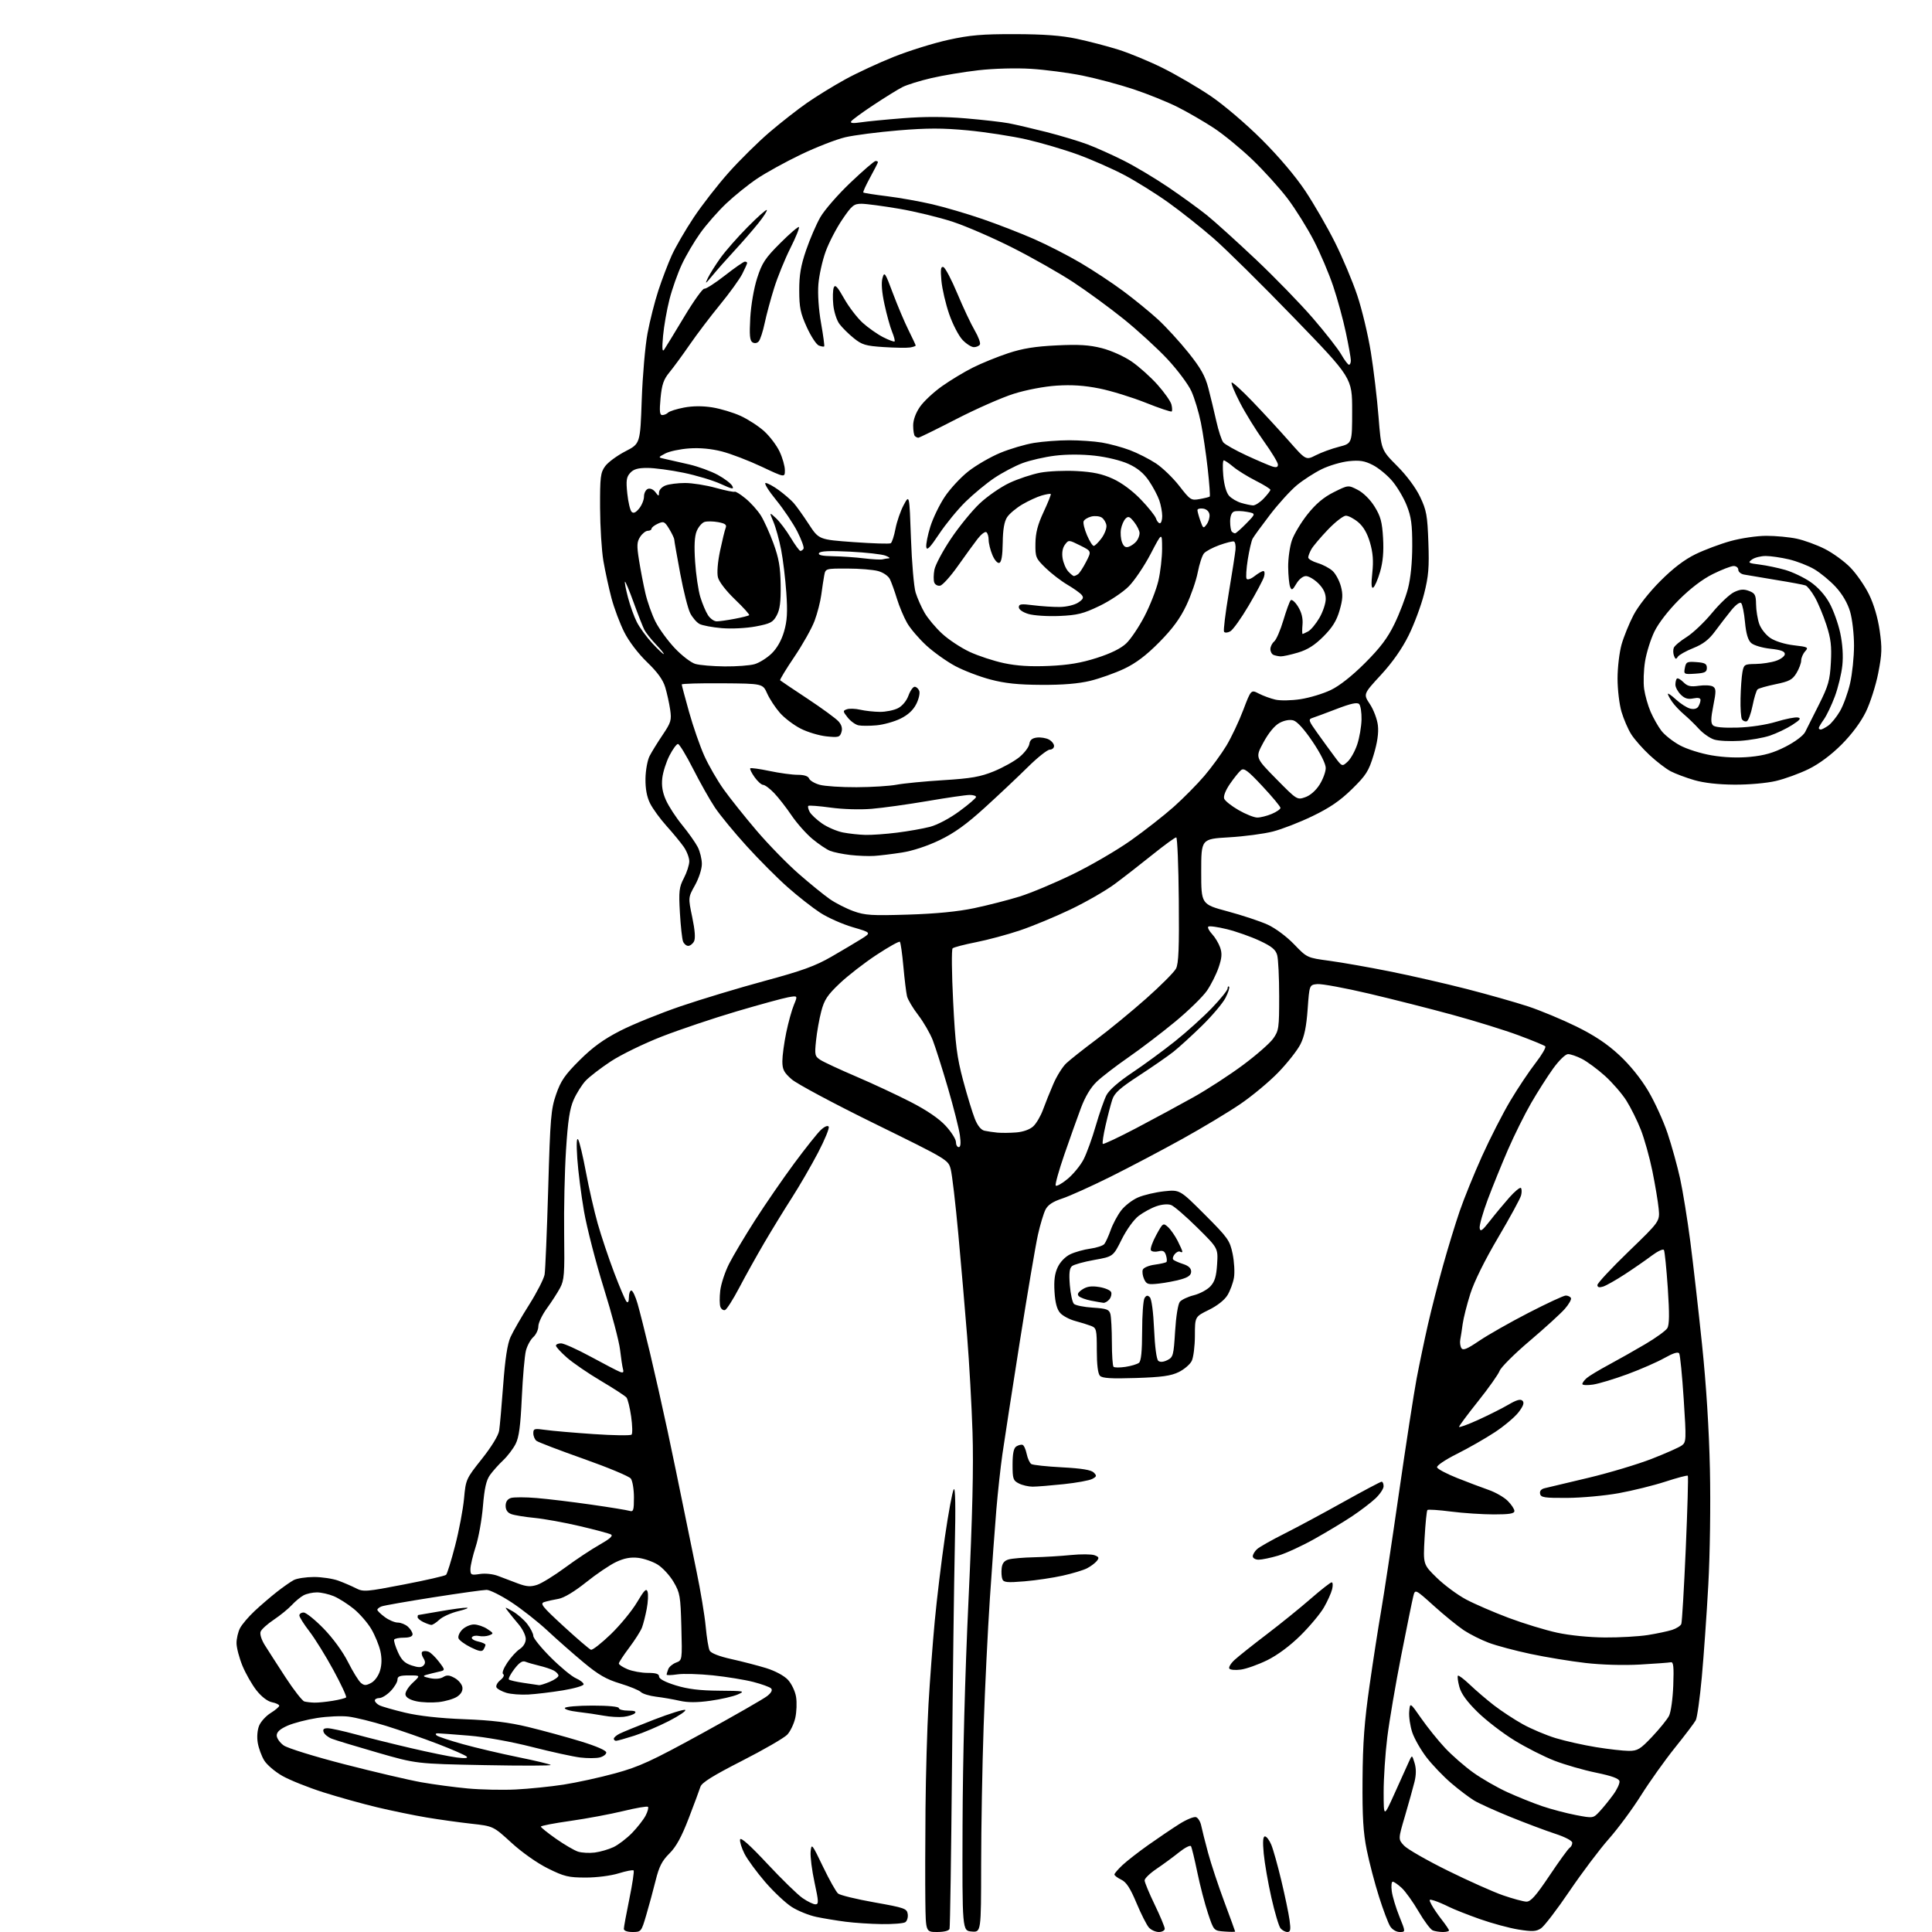 <?xml version="1.0" encoding="UTF-8" standalone="no"?>
<svg 
  version="1.1" 
  xmlns="http://www.w3.org/2000/svg" 
  xmlns:xlink="http://www.w3.org/1999/xlink" 
  xmlns:svg="http://www.w3.org/2000/svg"
  xmlns:rdf="http://www.w3.org/1999/02/22-rdf-syntax-ns#"
  xmlns:cc="http://creativecommons.org/ns#"
  xmlns:dc="http://purl.org/dc/elements/1.1/"
  viewBox="0 0 768 768"
  width="768"
  height="768"
>
<style>svg {background-color: white; }</style>"
<path stroke="none" fill="black" fill-rule="evenodd" d="M251.46,768.00C249.36,768.00 248.00,767.51 247.99,766.75C247.99,766.06 248.98,760.68 250.19,754.78C251.40,748.88 252.15,743.82 251.87,743.53C251.58,743.24 248.90,743.76 245.92,744.68C242.83,745.64 237.19,746.36 232.80,746.36C225.97,746.35 224.28,745.95 217.80,742.73C213.52,740.61 207.52,736.38 203.30,732.52C196.09,725.92 196.09,725.92 187.30,724.95C182.46,724.41 174.45,723.29 169.50,722.46C164.55,721.63 155.78,719.82 150.00,718.45C144.22,717.08 134.55,714.38 128.49,712.46C122.44,710.53 115.11,707.59 112.20,705.93C109.30,704.27 106.06,701.51 105.02,699.79C103.97,698.07 102.82,694.92 102.46,692.78C102.07,690.47 102.30,687.69 103.02,685.95C103.69,684.34 105.76,682.08 107.62,680.93C109.48,679.78 111.00,678.48 111.00,678.04C111.00,677.61 109.71,676.99 108.12,676.67C106.37,676.32 103.97,674.49 101.98,671.98C100.19,669.71 97.67,665.30 96.38,662.18C95.10,659.06 94.04,655.02 94.02,653.20C94.01,651.39 94.64,648.69 95.42,647.20C96.20,645.72 98.79,642.67 101.17,640.44C103.55,638.21 107.53,634.79 110.00,632.85C112.47,630.90 115.53,628.77 116.78,628.10C118.04,627.44 121.64,626.89 124.78,626.88C127.93,626.88 132.30,627.54 134.50,628.34C136.70,629.15 139.87,630.52 141.55,631.38C144.41,632.85 145.63,632.75 160.55,629.86C169.32,628.17 176.87,626.44 177.32,626.02C177.76,625.61 179.39,620.37 180.93,614.38C182.48,608.40 184.06,600.00 184.46,595.73C185.16,588.08 185.27,587.84 191.55,579.94C195.37,575.13 198.13,570.62 198.42,568.70C198.70,566.94 199.42,558.75 200.03,550.50C200.79,540.20 201.70,534.25 202.94,531.50C203.93,529.30 207.26,523.51 210.35,518.64C213.43,513.76 216.19,508.36 216.49,506.64C216.78,504.91 217.42,489.55 217.92,472.50C218.73,444.28 219.02,440.92 221.07,435.00C222.93,429.62 224.55,427.28 230.41,421.44C235.62,416.26 239.90,413.16 246.55,409.75C251.53,407.20 262.33,402.82 270.55,400.01C278.77,397.21 293.82,392.67 304.00,389.92C318.84,385.91 324.08,384.01 330.50,380.31C334.90,377.77 340.27,374.58 342.44,373.22C346.37,370.74 346.37,370.74 338.94,368.56C334.85,367.36 329.02,364.77 326.00,362.80C322.98,360.83 317.18,356.29 313.13,352.70C309.07,349.12 301.73,341.76 296.81,336.34C291.89,330.93 286.21,324.02 284.19,321.00C282.17,317.98 278.27,311.05 275.51,305.62C272.75,300.19 270.05,295.74 269.50,295.74C268.95,295.74 267.43,297.81 266.13,300.34C264.83,302.87 263.54,306.91 263.27,309.32C262.92,312.38 263.36,315.03 264.74,318.10C265.82,320.52 268.72,324.98 271.20,328.00C273.67,331.02 276.44,334.94 277.35,336.70C278.26,338.46 279.00,341.50 279.00,343.45C279.00,345.45 277.81,349.13 276.27,351.89C273.54,356.78 273.54,356.78 275.18,364.63C276.27,369.85 276.50,373.06 275.87,374.24C275.35,375.21 274.32,376.00 273.57,376.00C272.82,376.00 271.90,375.21 271.52,374.25C271.14,373.29 270.58,368.15 270.27,362.83C269.78,354.24 269.96,352.69 271.86,349.05C273.04,346.79 274.00,343.78 274.00,342.37C274.00,340.96 273.01,338.39 271.81,336.65C270.60,334.92 267.52,331.18 264.96,328.34C262.41,325.50 259.46,321.45 258.41,319.34C257.12,316.75 256.53,313.54 256.59,309.50C256.64,306.19 257.38,302.15 258.24,300.50C259.09,298.85 261.43,295.07 263.44,292.09C266.74,287.18 267.01,286.27 266.40,282.09C266.03,279.57 265.15,275.58 264.45,273.23C263.56,270.24 261.40,267.24 257.23,263.22C253.69,259.81 250.00,254.97 248.15,251.29C246.43,247.88 244.15,241.81 243.08,237.80C242.02,233.78 240.57,227.12 239.86,223.00C239.16,218.88 238.57,209.35 238.54,201.83C238.50,189.57 238.71,187.86 240.56,185.33C241.69,183.77 245.29,181.12 248.56,179.43C254.50,176.37 254.50,176.37 255.10,158.93C255.44,149.35 256.47,137.45 257.40,132.50C258.32,127.55 260.26,119.90 261.70,115.50C263.14,111.10 265.54,104.80 267.03,101.50C268.53,98.20 272.44,91.45 275.73,86.50C279.02,81.55 285.32,73.45 289.74,68.50C294.16,63.55 301.46,56.35 305.97,52.50C310.48,48.65 317.17,43.42 320.84,40.87C324.50,38.32 331.29,34.14 335.93,31.59C340.57,29.03 349.34,24.96 355.43,22.54C361.52,20.12 371.23,17.10 377.00,15.84C385.60,13.95 390.40,13.54 403.50,13.57C414.97,13.60 421.91,14.12 428.00,15.41C432.68,16.40 440.10,18.33 444.50,19.71C448.90,21.08 456.91,24.40 462.30,27.08C467.69,29.77 476.24,34.77 481.30,38.20C486.48,41.71 495.33,49.25 501.56,55.47C508.40,62.29 515.02,70.11 518.91,75.96C522.37,81.17 527.66,90.33 530.66,96.33C533.67,102.33 537.66,111.81 539.53,117.40C541.41,122.99 543.84,133.17 544.94,140.03C546.05,146.89 547.42,158.43 547.99,165.68C549.04,178.85 549.04,178.85 555.34,185.18C559.17,189.01 562.77,193.86 564.51,197.50C567.05,202.83 567.42,204.86 567.80,215.58C568.16,225.59 567.87,229.09 566.10,236.06C564.93,240.69 562.17,248.12 559.96,252.58C557.33,257.89 553.53,263.31 548.93,268.30C541.91,275.91 541.91,275.91 544.58,279.94C546.04,282.15 547.47,285.96 547.74,288.40C548.08,291.37 547.51,295.26 546.03,300.13C544.08,306.55 543.06,308.16 537.44,313.67C532.74,318.28 528.61,321.11 521.78,324.40C516.68,326.87 509.57,329.63 506.00,330.54C502.43,331.46 494.55,332.50 488.50,332.85C477.50,333.50 477.50,333.50 477.50,346.48C477.50,359.46 477.50,359.46 488.00,362.28C493.77,363.83 500.92,366.20 503.89,367.55C507.00,368.97 511.44,372.28 514.42,375.37C519.57,380.73 519.57,380.73 528.54,381.94C533.47,382.61 544.25,384.51 552.50,386.16C560.75,387.81 574.48,390.95 583.00,393.13C591.52,395.32 602.55,398.45 607.50,400.08C612.45,401.72 621.08,405.32 626.69,408.08C633.89,411.64 638.87,414.96 643.69,419.43C647.96,423.39 652.25,428.71 655.21,433.69C657.79,438.05 661.26,445.65 662.90,450.56C664.55,455.48 666.78,463.55 667.87,468.50C668.95,473.45 670.77,484.70 671.92,493.50C673.06,502.30 675.16,520.75 676.59,534.50C678.26,550.51 679.38,568.35 679.72,584.12C680.03,598.07 679.74,618.01 679.07,630.12C678.42,641.88 677.26,658.35 676.49,666.72C675.72,675.10 674.65,682.79 674.09,683.83C673.54,684.86 669.80,689.79 665.79,694.78C661.78,699.78 655.72,708.29 652.32,713.70C648.92,719.11 643.15,726.91 639.51,731.02C635.87,735.13 628.84,744.47 623.89,751.76C618.95,759.05 613.85,765.71 612.57,766.55C610.63,767.82 609.14,767.90 603.66,767.03C600.05,766.45 593.13,764.58 588.30,762.88C583.46,761.17 577.92,758.98 576.00,758.02C574.08,757.05 571.45,755.93 570.16,755.53C567.98,754.86 567.91,754.96 569.06,757.16C569.74,758.44 571.57,761.14 573.14,763.14C574.72,765.15 576.00,767.06 576.00,767.39C576.00,767.73 574.91,768.00 573.58,768.00C572.25,768.00 570.44,767.72 569.56,767.38C568.68,767.05 566.14,763.67 563.93,759.88C561.72,756.10 558.70,751.87 557.22,750.50C555.73,749.12 554.12,748.00 553.63,748.00C553.14,748.00 552.97,749.71 553.25,751.79C553.53,753.88 554.88,758.38 556.26,761.79C558.77,768.00 558.77,768.00 556.41,768.00C555.05,768.00 553.44,767.04 552.62,765.75C551.83,764.51 549.83,759.21 548.17,753.96C546.50,748.72 544.32,740.39 543.32,735.46C541.90,728.46 541.53,722.34 541.63,707.50C541.73,692.79 542.36,684.32 544.42,670.00C545.87,659.83 547.94,646.55 548.99,640.50C550.05,634.45 553.22,613.52 556.03,594.00C558.84,574.48 562.04,553.77 563.13,548.00C564.23,542.23 566.25,532.55 567.63,526.50C569.01,520.45 571.72,509.88 573.65,503.00C575.57,496.12 578.53,486.45 580.23,481.50C581.92,476.55 585.93,466.68 589.14,459.56C592.35,452.45 597.41,442.55 600.39,437.56C603.36,432.58 607.87,425.83 610.41,422.56C612.95,419.29 614.68,416.30 614.26,415.92C613.84,415.53 609.06,413.56 603.62,411.54C598.19,409.52 586.49,405.89 577.62,403.47C568.76,401.04 553.69,397.22 544.15,394.97C534.61,392.73 525.39,391.03 523.65,391.19C520.50,391.50 520.50,391.50 519.81,401.17C519.31,408.14 518.50,412.06 516.91,415.17C515.70,417.55 511.77,422.54 508.18,426.26C504.59,429.98 497.79,435.64 493.08,438.85C488.36,442.07 477.98,448.31 470.00,452.73C462.02,457.16 449.20,463.91 441.50,467.75C433.80,471.58 425.13,475.49 422.23,476.44C418.52,477.66 416.56,478.96 415.60,480.84C414.86,482.30 413.50,486.79 412.60,490.81C411.69,494.84 408.45,513.96 405.39,533.31C402.34,552.67 399.23,572.77 398.48,578.00C397.73,583.23 396.65,593.12 396.07,600.00C395.49,606.88 394.34,622.75 393.50,635.29C392.66,647.82 391.54,670.77 391.01,686.29C390.47,701.80 390.03,726.56 390.02,741.31C390.00,768.12 390.00,768.12 386.25,767.81C382.50,767.50 382.50,767.50 382.63,725.50C382.72,699.03 383.59,665.94 385.00,636.00C386.57,602.44 387.04,582.86 386.59,569.28C386.25,558.70 385.29,541.60 384.46,531.28C383.64,520.95 382.05,502.60 380.94,490.50C379.83,478.40 378.47,466.82 377.92,464.76C376.93,461.04 376.76,460.94 347.67,446.66C331.57,438.76 316.74,430.83 314.70,429.04C311.61,426.33 311.00,425.14 311.00,421.85C311.00,419.69 311.69,414.58 312.53,410.51C313.37,406.43 314.75,401.45 315.60,399.43C317.13,395.75 317.13,395.75 313.32,396.43C311.22,396.81 301.99,399.33 292.81,402.04C283.63,404.75 270.26,409.25 263.11,412.03C255.95,414.82 246.82,419.27 242.80,421.92C238.79,424.56 234.29,428.03 232.80,429.61C231.32,431.20 229.18,434.60 228.04,437.17C226.46,440.74 225.75,445.43 225.00,457.17C224.46,465.60 224.12,480.60 224.26,490.50C224.47,506.49 224.29,508.89 222.62,512.00C221.59,513.92 219.22,517.59 217.37,520.13C215.52,522.68 214.00,525.88 214.00,527.23C214.00,528.58 213.10,530.51 212.00,531.50C210.89,532.50 209.57,534.93 209.06,536.91C208.55,538.88 207.82,547.25 207.43,555.50C206.91,566.86 206.31,571.35 204.96,574.00C203.98,575.92 201.75,578.85 200.00,580.50C198.25,582.15 195.91,584.77 194.80,586.31C193.29,588.40 192.57,591.61 191.97,598.81C191.53,604.14 190.23,611.37 189.08,614.88C187.94,618.39 187.00,622.38 187.00,623.76C187.00,626.08 187.27,626.22 190.75,625.69C192.91,625.36 195.99,625.69 198.00,626.47C199.93,627.22 203.47,628.56 205.87,629.45C209.33,630.74 210.93,630.85 213.54,629.99C215.35,629.39 220.36,626.30 224.67,623.12C228.97,619.94 235.14,615.85 238.37,614.03C242.42,611.74 243.82,610.49 242.87,609.98C242.12,609.57 236.55,608.08 230.50,606.66C224.45,605.23 216.35,603.77 212.50,603.39C208.65,603.02 204.49,602.34 203.25,601.88C201.75,601.33 201.00,600.23 201.00,598.59C201.00,596.98 201.72,595.91 203.09,595.47C204.24,595.11 208.85,595.11 213.34,595.49C217.83,595.86 227.57,597.04 235.00,598.11C242.43,599.17 249.29,600.29 250.25,600.59C251.78,601.07 252.00,600.40 252.00,595.26C252.00,592.03 251.44,588.64 250.75,587.74C250.06,586.84 241.62,583.32 232.00,579.92C222.38,576.52 213.94,573.29 213.25,572.75C212.56,572.20 212.00,570.85 212.00,569.74C212.00,567.91 212.43,567.79 216.75,568.40C219.36,568.78 227.99,569.53 235.92,570.07C243.85,570.61 250.67,570.71 251.07,570.28C251.47,569.85 251.39,566.62 250.89,563.09C250.39,559.57 249.55,556.16 249.02,555.52C248.49,554.88 243.93,551.92 238.89,548.93C233.85,545.95 227.76,541.78 225.36,539.67C222.96,537.56 221.00,535.42 221.00,534.92C221.00,534.41 221.91,534.00 223.03,534.00C224.14,534.00 229.47,536.40 234.87,539.33C240.26,542.26 245.45,544.96 246.40,545.32C247.71,545.83 248.01,545.57 247.65,544.24C247.38,543.28 246.86,539.80 246.48,536.51C246.10,533.21 243.19,522.18 240.01,512.01C236.84,501.83 233.30,488.10 232.15,481.50C231.01,474.90 229.81,465.45 229.48,460.50C229.09,454.65 229.22,452.03 229.83,453.00C230.36,453.82 231.75,459.68 232.93,466.00C234.11,472.32 236.22,481.51 237.60,486.40C238.99,491.30 241.93,500.08 244.14,505.90C246.35,511.73 248.57,516.93 249.08,517.45C249.65,518.04 250.00,517.37 250.00,515.70C250.00,514.21 250.44,513.00 250.97,513.00C251.51,513.00 252.62,515.36 253.45,518.25C254.29,521.14 256.52,530.02 258.43,538.00C260.33,545.98 263.47,559.92 265.41,569.00C267.34,578.08 270.05,591.12 271.43,598.00C272.81,604.88 275.26,616.81 276.86,624.52C278.47,632.23 280.11,642.13 280.52,646.52C280.92,650.91 281.63,655.24 282.10,656.14C282.64,657.17 285.86,658.43 290.73,659.51C295.00,660.46 301.22,662.07 304.54,663.09C308.10,664.19 311.65,666.09 313.19,667.72C314.65,669.29 316.08,672.27 316.45,674.54C316.81,676.76 316.67,680.52 316.14,682.88C315.61,685.25 314.17,688.25 312.95,689.55C311.73,690.85 303.62,695.54 294.93,699.97C283.37,705.87 278.94,708.64 278.43,710.27C278.05,711.50 275.95,717.14 273.77,722.81C270.90,730.27 268.78,734.13 266.08,736.81C263.16,739.71 261.99,742.00 260.63,747.50C259.67,751.35 258.00,757.54 256.90,761.25C254.95,767.90 254.86,768.00 251.46,768.00zM372.53,768.00C368.00,768.00 368.00,768.00 367.84,755.75C367.75,749.01 367.78,732.48 367.90,719.00C368.02,705.52 368.56,686.85 369.09,677.50C369.63,668.15 370.75,653.30 371.57,644.50C372.39,635.70 374.21,620.64 375.61,611.03C377.00,601.42 378.59,592.87 379.13,592.03C379.77,591.02 379.92,598.86 379.55,615.00C379.25,628.48 378.74,667.85 378.43,702.50C378.11,737.15 377.68,766.06 377.46,766.75C377.22,767.51 375.28,768.00 372.53,768.00zM460.65,768.00C459.37,768.00 457.59,767.21 456.71,766.23C455.83,765.26 453.61,760.87 451.77,756.48C449.29,750.55 447.73,748.16 445.72,747.20C444.22,746.48 443.00,745.55 443.00,745.14C443.00,744.73 444.46,743.03 446.25,741.36C448.04,739.70 452.65,736.11 456.50,733.39C460.35,730.67 465.86,726.94 468.75,725.11C471.64,723.28 474.67,722.04 475.47,722.35C476.28,722.66 477.19,724.17 477.50,725.71C477.81,727.24 479.03,732.10 480.22,736.50C481.41,740.90 484.32,749.67 486.68,756.00C489.04,762.33 490.98,767.64 490.99,767.81C490.99,767.98 489.09,767.98 486.75,767.81C482.50,767.50 482.50,767.50 480.20,760.61C478.93,756.82 477.02,749.47 475.95,744.27C474.88,739.08 473.75,734.41 473.44,733.90C473.12,733.39 470.98,734.49 468.68,736.33C466.38,738.18 462.36,741.13 459.75,742.89C457.14,744.65 455.00,746.72 455.00,747.47C455.00,748.23 456.80,752.57 459.00,757.12C461.20,761.67 463.00,765.98 463.00,766.70C463.00,767.41 461.94,768.00 460.65,768.00zM511.76,768.00C510.93,768.00 509.70,767.34 509.03,766.54C508.37,765.74 506.73,760.26 505.40,754.37C504.07,748.48 502.70,740.59 502.35,736.83C501.90,732.04 502.05,730.00 502.84,730.00C503.46,730.00 504.59,731.48 505.35,733.30C506.11,735.11 507.91,741.53 509.35,747.56C510.79,753.60 512.27,760.66 512.62,763.27C513.15,767.11 512.99,768.00 511.76,768.00zM350.50,764.86C346.10,764.80 339.64,764.38 336.15,763.92C332.65,763.47 327.42,762.61 324.52,762.00C321.62,761.40 317.23,759.63 314.77,758.07C312.31,756.51 307.53,752.02 304.16,748.11C300.79,744.19 297.10,739.16 295.96,736.92C294.82,734.68 294.02,732.12 294.19,731.24C294.40,730.16 298.00,733.36 304.98,740.83C310.74,747.00 317.06,753.16 319.03,754.52C321.00,755.88 323.30,757.00 324.14,757.00C325.50,757.00 325.45,755.97 323.79,748.30C322.75,743.51 322.06,738.00 322.24,736.05C322.57,732.64 322.76,732.88 327.14,742.01C329.65,747.24 332.36,752.06 333.16,752.72C333.96,753.38 340.44,754.96 347.56,756.22C359.65,758.37 360.52,758.68 360.84,760.90C361.02,762.20 360.57,763.66 359.84,764.12C359.10,764.59 354.90,764.92 350.50,764.86zM606.73,755.93C608.47,755.98 610.47,753.75 615.95,745.58C619.79,739.84 623.40,734.87 623.97,734.52C624.54,734.17 625.00,733.27 625.00,732.52C625.00,731.73 622.19,730.25 618.25,728.96C614.54,727.75 606.55,724.75 600.50,722.30C594.45,719.85 587.92,716.90 586.00,715.74C584.08,714.58 579.97,711.47 576.89,708.84C573.80,706.20 569.41,701.62 567.12,698.66C564.84,695.70 562.28,691.23 561.42,688.73C560.57,686.22 560.01,682.48 560.18,680.42C560.50,676.67 560.50,676.67 564.96,683.08C567.42,686.61 571.69,691.92 574.46,694.87C577.23,697.82 582.27,702.22 585.66,704.64C589.05,707.07 595.12,710.55 599.16,712.40C603.20,714.24 609.42,716.75 613.00,717.97C616.58,719.19 622.61,720.78 626.41,721.51C633.32,722.83 633.32,722.83 635.91,720.04C637.34,718.51 639.75,715.53 641.28,713.42C642.82,711.32 643.93,708.90 643.77,708.06C643.57,706.99 640.75,705.96 634.49,704.67C629.54,703.66 622.12,701.52 617.99,699.93C613.86,698.34 606.66,694.69 601.99,691.82C597.32,688.95 590.73,683.88 587.34,680.55C583.09,676.37 580.85,673.28 580.12,670.56C579.53,668.39 579.28,666.39 579.55,666.12C579.82,665.85 581.94,667.45 584.27,669.67C586.60,671.90 590.91,675.59 593.85,677.87C596.79,680.14 601.96,683.54 605.35,685.42C608.73,687.29 614.62,689.78 618.44,690.94C622.26,692.10 629.46,693.71 634.44,694.52C639.42,695.33 645.28,695.99 647.46,696.00C650.98,696.00 652.02,695.37 656.76,690.36C659.69,687.26 662.70,683.54 663.45,682.10C664.21,680.64 664.95,675.32 665.15,669.99C665.43,662.47 665.22,660.56 664.17,660.78C663.43,660.93 657.94,661.34 651.96,661.68C645.45,662.05 636.74,661.80 630.29,661.06C624.36,660.38 614.53,658.76 608.45,657.47C602.37,656.18 594.90,654.19 591.84,653.04C588.79,651.90 584.31,649.65 581.89,648.05C579.48,646.44 574.13,642.10 570.02,638.39C562.53,631.64 562.53,631.64 561.80,634.57C561.39,636.18 559.23,646.78 557.00,658.12C554.77,669.47 552.28,684.07 551.47,690.59C550.66,697.10 550.01,706.94 550.02,712.46C550.04,722.50 550.04,722.50 554.33,713.00C556.70,707.77 559.24,702.15 559.97,700.50C561.31,697.50 561.31,697.50 562.31,700.80C562.99,703.02 562.98,705.46 562.29,708.30C561.72,710.61 560.02,716.69 558.52,721.82C555.77,731.13 555.77,731.13 558.14,733.67C559.44,735.06 567.25,739.54 575.50,743.61C583.75,747.68 593.65,752.10 597.50,753.43C601.35,754.76 605.50,755.88 606.73,755.93zM236.44,736.42C238.60,736.14 241.96,735.16 243.89,734.25C245.83,733.33 249.16,730.78 251.29,728.59C253.41,726.39 255.83,723.30 256.65,721.71C257.47,720.12 257.89,718.56 257.58,718.24C257.26,717.93 252.84,718.68 247.75,719.92C242.66,721.16 233.21,722.92 226.75,723.84C220.29,724.75 215.00,725.77 215.00,726.11C215.00,726.44 217.72,728.62 221.05,730.96C224.38,733.29 228.32,735.59 229.80,736.06C231.29,736.53 234.27,736.69 236.44,736.42zM205.00,711.35C210.22,711.09 218.78,710.22 224.00,709.42C229.22,708.61 238.51,706.58 244.63,704.90C254.21,702.27 259.00,700.06 279.13,689.02C291.98,681.97 303.62,675.29 305.00,674.18C306.67,672.83 307.17,671.82 306.50,671.15C305.95,670.60 302.75,669.45 299.38,668.58C296.01,667.72 288.81,666.55 283.38,665.98C277.95,665.42 271.59,665.24 269.25,665.59C266.91,665.94 265.00,665.99 265.00,665.70C265.00,665.40 265.29,664.42 265.64,663.51C265.99,662.59 267.38,661.43 268.73,660.91C271.20,659.98 271.20,659.98 270.85,646.74C270.52,634.43 270.31,633.17 267.76,628.84C266.25,626.27 263.40,623.18 261.43,621.95C259.45,620.73 255.94,619.52 253.63,619.26C250.66,618.93 248.11,619.41 244.92,620.91C242.44,622.07 237.06,625.71 232.96,629.00C228.31,632.71 224.18,635.19 222.00,635.57C220.07,635.89 217.55,636.46 216.39,636.83C214.54,637.42 215.46,638.58 224.04,646.47C229.41,651.40 234.30,655.60 234.91,655.80C235.52,656.01 239.07,653.22 242.81,649.62C246.54,646.01 251.22,640.32 253.21,636.96C256.09,632.09 256.94,631.23 257.42,632.74C257.75,633.78 257.60,636.85 257.08,639.57C256.57,642.28 255.71,645.62 255.19,647.00C254.66,648.38 252.38,651.96 250.12,654.97C247.85,657.98 246.00,660.82 246.00,661.27C246.00,661.73 247.56,662.75 249.47,663.55C251.38,664.35 254.98,665.00 257.47,665.00C260.77,665.00 262.00,665.39 262.00,666.46C262.00,667.39 264.41,668.66 268.61,669.96C273.38,671.44 278.15,672.02 285.86,672.08C295.99,672.16 296.34,672.23 293.22,673.60C291.42,674.38 286.54,675.50 282.37,676.08C277.08,676.82 273.40,676.82 270.15,676.08C267.59,675.50 263.37,674.77 260.76,674.46C258.16,674.14 255.45,673.31 254.75,672.61C254.06,671.91 250.33,670.38 246.48,669.21C240.99,667.55 237.86,665.74 231.99,660.85C227.87,657.42 221.40,651.73 217.62,648.20C213.84,644.68 207.37,639.59 203.24,636.89C199.12,634.20 194.71,632.00 193.44,632.00C192.18,632.00 182.64,633.33 172.26,634.96C161.87,636.59 152.61,638.21 151.69,638.57C150.76,638.92 150.00,639.53 150.00,639.92C150.00,640.31 151.33,641.61 152.96,642.81C154.59,644.02 156.91,645.00 158.13,645.00C159.35,645.00 161.17,645.74 162.17,646.65C163.18,647.57 164.00,648.92 164.00,649.65C164.00,650.52 162.77,651.00 160.56,651.00C158.67,651.00 156.93,651.34 156.70,651.75C156.47,652.16 157.12,654.38 158.15,656.67C159.58,659.88 160.84,661.12 163.60,662.03C166.27,662.91 167.47,662.93 168.32,662.08C169.16,661.24 169.14,660.46 168.25,659.02C167.58,657.96 167.44,656.85 167.93,656.54C168.42,656.24 169.51,656.26 170.36,656.58C171.20,656.91 173.06,658.70 174.48,660.56C177.06,663.95 177.06,663.95 174.28,664.57C172.75,664.91 170.60,665.45 169.50,665.77C167.89,666.24 168.16,666.50 170.91,667.09C173.02,667.53 175.03,667.37 176.17,666.66C177.62,665.76 178.62,665.84 180.76,667.04C182.27,667.88 183.64,669.54 183.81,670.72C184.01,672.12 183.27,673.43 181.69,674.47C180.35,675.35 177.06,676.31 174.38,676.61C171.69,676.90 167.70,676.76 165.51,676.28C162.96,675.73 161.39,674.78 161.18,673.68C160.99,672.71 162.25,670.64 164.03,668.97C167.21,666.00 167.21,666.00 162.61,666.00C158.94,666.00 158.00,666.35 158.00,667.70C158.00,668.63 156.79,670.65 155.31,672.20C153.84,673.74 151.81,675.00 150.81,675.00C149.82,675.00 149.00,675.43 149.00,675.96C149.00,676.50 149.79,677.34 150.75,677.85C151.71,678.36 156.32,679.68 161.00,680.80C166.54,682.12 174.72,683.03 184.50,683.41C195.55,683.83 202.26,684.65 210.00,686.52C215.78,687.92 225.11,690.47 230.75,692.19C237.00,694.10 241.00,695.83 241.00,696.64C241.00,697.37 239.84,698.25 238.42,698.61C237.00,698.97 233.51,698.98 230.67,698.64C227.83,698.30 219.20,696.41 211.50,694.45C203.23,692.34 193.00,690.49 186.50,689.95C180.45,689.45 174.85,689.03 174.05,689.02C173.18,689.01 172.98,689.34 173.55,689.85C174.07,690.31 178.78,691.88 184.00,693.33C189.22,694.78 199.09,697.10 205.92,698.49C212.76,699.88 218.61,701.28 218.92,701.60C219.24,701.92 207.35,701.95 192.50,701.66C165.50,701.14 165.50,701.14 150.00,696.67C141.47,694.21 133.32,691.74 131.89,691.17C130.45,690.61 129.00,689.44 128.67,688.58C128.23,687.44 128.67,687.00 130.24,687.00C131.44,687.00 136.49,688.11 141.46,689.46C146.43,690.81 156.35,693.28 163.50,694.94C170.65,696.61 178.75,698.27 181.50,698.62C184.84,699.05 186.17,698.93 185.50,698.26C184.95,697.71 179.78,695.44 174.00,693.22C168.22,691.00 159.00,687.78 153.50,686.07C148.00,684.37 141.24,682.70 138.47,682.37C135.71,682.04 130.11,682.29 126.03,682.93C121.95,683.56 116.67,684.94 114.31,685.98C111.31,687.31 110.00,688.49 110.00,689.88C110.00,690.97 111.25,692.75 112.78,693.84C114.31,694.94 125.16,698.30 137.03,701.35C148.84,704.39 162.55,707.60 167.50,708.48C172.45,709.36 180.78,710.47 186.00,710.95C191.22,711.43 199.78,711.61 205.00,711.35zM244.89,692.00C244.40,692.00 244.00,691.63 244.00,691.17C244.00,690.71 245.01,689.82 246.25,689.19C247.49,688.55 253.66,686.04 259.97,683.59C266.28,681.15 271.86,679.41 272.38,679.73C272.90,680.05 269.98,682.03 265.91,684.13C261.83,686.22 255.64,688.85 252.14,689.97C248.65,691.09 245.39,692.00 244.89,692.00zM247.91,682.47C246.04,682.69 242.47,682.48 240.00,682.01C237.53,681.55 232.91,680.87 229.74,680.51C226.57,680.15 224.23,679.44 224.55,678.93C224.86,678.42 229.82,678.00 235.56,678.00C241.85,678.00 246.00,678.40 246.00,679.00C246.00,679.55 247.66,680.00 249.70,680.00C252.25,680.00 253.08,680.32 252.36,681.04C251.79,681.61 249.79,682.25 247.91,682.47zM125.00,676.82C126.38,676.86 129.64,676.53 132.26,676.10C134.88,675.67 137.27,675.06 137.58,674.75C137.89,674.45 135.62,669.57 132.55,663.92C129.48,658.27 125.17,651.32 122.98,648.48C120.79,645.64 119.00,642.79 119.00,642.16C119.00,641.52 119.77,641.00 120.71,641.00C121.65,641.00 125.21,643.87 128.63,647.37C132.34,651.18 136.25,656.53 138.34,660.68C140.26,664.49 142.56,668.22 143.45,668.96C144.80,670.08 145.48,670.08 147.55,668.98C148.98,668.21 150.47,666.14 151.08,664.07C151.79,661.69 151.82,659.09 151.19,656.28C150.66,653.96 149.05,650.05 147.61,647.59C146.17,645.14 143.04,641.53 140.67,639.58C138.29,637.64 134.71,635.36 132.71,634.52C130.70,633.68 127.67,633.00 125.97,633.00C124.26,633.00 121.89,633.52 120.68,634.16C119.48,634.80 117.38,636.54 116.00,638.03C114.62,639.52 111.42,642.13 108.87,643.84C106.32,645.54 103.95,647.68 103.60,648.60C103.23,649.57 103.92,651.81 105.23,653.91C106.48,655.91 110.20,661.69 113.49,666.75C116.79,671.81 120.17,676.13 120.99,676.36C121.82,676.58 123.62,676.79 125.00,676.82zM210.00,673.60C206.97,673.76 203.06,673.46 201.30,672.93C199.54,672.40 197.78,671.45 197.39,670.82C197.00,670.19 197.65,668.89 198.86,667.91C200.11,666.90 200.61,665.88 200.04,665.52C199.44,665.15 200.08,663.33 201.62,661.00C203.04,658.85 205.28,656.39 206.60,655.53C208.05,654.58 209.00,652.99 209.00,651.51C209.00,650.17 207.75,647.59 206.23,645.78C204.70,643.98 202.79,641.63 201.98,640.56C200.52,638.65 200.54,638.65 203.87,640.56C205.72,641.63 208.30,643.89 209.62,645.59C210.93,647.30 212.00,649.42 212.00,650.31C212.00,651.20 215.11,655.04 218.91,658.84C222.71,662.64 227.21,666.37 228.91,667.12C230.61,667.87 232.00,668.96 232.00,669.54C232.00,670.12 228.29,671.20 223.75,671.95C219.21,672.69 213.03,673.43 210.00,673.60zM214.28,669.88C214.71,669.94 216.62,669.35 218.53,668.55C220.44,667.75 222.00,666.64 222.00,666.09C222.00,665.53 221.16,664.62 220.13,664.07C219.10,663.52 216.51,662.65 214.38,662.15C212.25,661.64 209.76,660.92 208.85,660.55C207.68,660.06 206.41,660.91 204.46,663.46C202.95,665.44 201.98,667.31 202.30,667.63C202.61,667.94 205.26,668.55 208.18,668.98C211.11,669.40 213.85,669.81 214.28,669.88zM493.25,663.69C491.05,663.99 488.99,663.80 488.67,663.27C488.34,662.74 489.29,661.18 490.79,659.81C492.28,658.44 498.00,653.89 503.50,649.70C509.00,645.51 516.88,639.14 521.00,635.54C525.12,631.95 528.89,629.01 529.36,629.00C529.83,629.00 529.91,630.24 529.54,631.75C529.17,633.26 527.70,636.52 526.27,639.00C524.84,641.48 520.66,646.48 516.98,650.12C512.80,654.25 507.83,657.94 503.76,659.95C500.17,661.71 495.44,663.40 493.25,663.69zM192.19,655.73C191.60,656.66 190.37,656.44 187.12,654.83C184.76,653.66 182.58,652.06 182.27,651.27C181.97,650.48 182.64,648.91 183.76,647.79C184.89,646.67 186.97,645.75 188.39,645.75C189.81,645.75 192.20,646.55 193.70,647.54C196.25,649.21 196.30,649.37 194.46,650.07C193.38,650.48 191.54,650.59 190.36,650.32C189.18,650.06 187.94,650.29 187.60,650.84C187.26,651.39 188.34,652.13 189.99,652.50C191.65,652.86 192.99,653.46 192.98,653.83C192.98,654.20 192.62,655.05 192.19,655.73zM638.00,650.92C643.77,650.96 651.42,650.52 655.00,649.96C658.58,649.39 662.92,648.47 664.66,647.92C666.40,647.36 668.06,646.29 668.35,645.54C668.64,644.78 669.43,631.31 670.12,615.60C670.80,599.88 671.17,586.84 670.93,586.62C670.69,586.39 666.67,587.46 662.00,588.98C657.33,590.50 649.00,592.56 643.50,593.56C638.00,594.56 628.79,595.40 623.02,595.44C613.90,595.49 612.50,595.28 612.21,593.79C611.98,592.66 612.66,591.89 614.18,591.55C615.46,591.27 623.25,589.41 631.50,587.43C639.75,585.46 651.03,582.07 656.56,579.92C662.10,577.76 667.48,575.37 668.52,574.61C670.32,573.29 670.36,572.45 669.30,556.17C668.69,546.79 667.88,538.62 667.51,538.01C667.05,537.27 665.12,537.87 661.66,539.82C658.82,541.42 652.23,544.31 647.00,546.24C641.77,548.17 635.59,550.04 633.25,550.39C630.91,550.74 629.00,550.64 629.00,550.17C629.00,549.70 629.79,548.63 630.75,547.79C631.71,546.96 635.65,544.59 639.50,542.52C643.35,540.45 649.90,536.75 654.06,534.29C658.22,531.84 662.14,529.00 662.77,527.99C663.61,526.65 663.66,522.37 662.97,511.99C662.44,504.20 661.75,497.40 661.43,496.89C661.11,496.37 658.97,497.36 656.67,499.08C654.38,500.81 649.58,504.14 646.00,506.48C642.42,508.82 638.49,511.05 637.25,511.44C635.70,511.92 635.00,511.72 634.99,510.82C634.99,510.09 640.57,504.10 647.40,497.50C659.82,485.50 659.82,485.50 659.35,480.50C659.09,477.75 657.96,471.01 656.85,465.52C655.73,460.04 653.65,452.61 652.23,449.02C650.82,445.44 648.24,440.25 646.50,437.49C644.76,434.74 640.92,430.32 637.97,427.66C635.02,425.01 630.91,421.98 628.84,420.92C626.77,419.86 624.27,419.01 623.29,419.03C622.28,419.05 619.71,421.55 617.38,424.78C615.12,427.93 611.17,434.12 608.62,438.54C606.07,442.96 601.94,451.27 599.44,457.02C596.95,462.77 593.33,471.69 591.40,476.84C589.47,481.99 588.03,487.10 588.19,488.18C588.44,489.78 589.20,489.25 592.26,485.33C594.33,482.67 597.80,478.49 599.97,476.04C602.14,473.59 604.21,471.88 604.58,472.24C604.94,472.61 604.98,473.94 604.65,475.20C604.33,476.47 600.21,484.02 595.50,492.00C590.24,500.91 585.99,509.50 584.48,514.28C583.12,518.56 581.76,523.96 581.44,526.28C581.13,528.60 580.70,531.40 580.48,532.51C580.26,533.61 580.46,535.13 580.92,535.88C581.58,536.94 583.12,536.31 587.99,533.01C591.41,530.69 600.22,525.68 607.57,521.89C614.92,518.10 621.59,515.00 622.41,515.00C623.22,515.00 624.14,515.42 624.46,515.94C624.78,516.46 623.69,518.42 622.04,520.30C620.39,522.18 614.10,527.92 608.05,533.05C602.01,538.17 596.64,543.53 596.12,544.94C595.59,546.35 591.75,551.77 587.58,557.00C583.41,562.22 580.00,566.81 580.00,567.19C580.00,567.57 583.43,566.32 587.63,564.41C591.83,562.50 597.26,559.76 599.70,558.33C602.89,556.46 604.44,556.04 605.22,556.82C606.00,557.60 605.57,558.87 603.67,561.37C602.22,563.27 597.99,566.84 594.27,569.30C590.54,571.76 583.76,575.64 579.18,577.93C574.43,580.31 571.03,582.61 571.25,583.30C571.46,583.96 575.02,585.85 579.16,587.50C583.30,589.15 588.94,591.28 591.69,592.24C594.45,593.19 597.90,595.17 599.35,596.63C600.81,598.08 602.00,599.89 602.00,600.64C602.00,601.68 600.06,602.00 593.82,602.00C589.32,602.00 581.65,601.49 576.79,600.87C571.92,600.24 567.70,599.96 567.42,600.25C567.13,600.53 566.63,605.52 566.30,611.33C565.71,621.89 565.71,621.89 571.14,627.19C574.13,630.11 579.36,633.98 582.75,635.79C586.15,637.60 593.78,640.90 599.71,643.13C605.65,645.36 614.33,648.01 619.00,649.02C624.03,650.11 631.79,650.88 638.00,650.92zM171.44,645.93C170.92,645.90 169.49,645.38 168.25,644.78C167.01,644.18 166.00,643.31 166.00,642.85C166.00,642.38 166.11,642.00 166.25,642.00C166.39,642.00 170.32,641.32 175.00,640.50C179.68,639.68 184.40,639.04 185.50,639.09C186.60,639.13 185.12,639.75 182.21,640.45C179.29,641.16 175.89,642.69 174.64,643.87C173.39,645.04 171.95,645.97 171.44,645.93zM407.27,628.60C400.33,629.18 398.95,629.04 398.45,627.73C398.12,626.87 398.00,624.91 398.18,623.37C398.41,621.39 399.22,620.38 401.00,619.89C402.38,619.51 406.88,619.13 411.00,619.04C415.12,618.95 421.75,618.55 425.71,618.15C429.68,617.75 433.90,617.79 435.08,618.22C436.89,618.90 437.03,619.26 435.94,620.58C435.23,621.43 433.49,622.72 432.07,623.44C430.66,624.17 426.35,625.47 422.50,626.33C418.64,627.20 411.79,628.22 407.27,628.60zM500.32,620.00C499.04,620.00 498.00,619.39 498.00,618.65C498.00,617.92 498.79,616.61 499.75,615.76C500.71,614.91 505.55,612.18 510.50,609.69C515.45,607.20 526.01,601.53 533.97,597.08C541.93,592.64 548.79,589.00 549.22,589.00C549.65,589.00 550.00,589.81 550.00,590.80C550.00,591.80 548.54,593.98 546.75,595.67C544.96,597.35 540.80,600.52 537.50,602.72C534.20,604.92 527.45,608.99 522.50,611.76C517.55,614.54 511.06,617.52 508.07,618.40C505.08,619.28 501.59,620.00 500.32,620.00zM410.50,590.97C408.85,590.97 406.38,590.40 405.00,589.69C402.73,588.54 402.50,587.83 402.51,582.16C402.52,577.73 402.96,575.64 404.01,574.97C404.83,574.46 405.94,574.17 406.47,574.34C407.01,574.51 407.75,576.14 408.12,577.95C408.50,579.77 409.33,581.58 409.97,581.98C410.62,582.38 416.13,582.97 422.23,583.29C429.98,583.70 433.74,584.32 434.77,585.34C436.05,586.63 435.98,586.94 434.18,587.90C433.05,588.51 427.93,589.44 422.81,589.98C417.69,590.52 412.15,590.97 410.50,590.97zM451.55,547.78C441.71,548.09 438.19,547.88 437.25,546.90C436.44,546.06 436.00,542.48 436.00,536.78C436.00,528.56 435.85,527.90 433.75,527.08C432.51,526.60 429.66,525.71 427.41,525.11C425.16,524.51 422.48,523.09 421.46,521.95C420.17,520.53 419.46,517.91 419.19,513.57C418.90,509.04 419.26,506.26 420.47,503.71C421.47,501.59 423.50,499.51 425.49,498.57C427.33,497.70 430.89,496.70 433.41,496.36C435.92,496.01 438.43,495.19 438.98,494.53C439.52,493.87 440.66,491.37 441.51,488.98C442.35,486.59 444.22,483.09 445.66,481.20C447.10,479.31 450.13,476.97 452.39,476.00C454.65,475.02 459.31,473.93 462.75,473.56C469.00,472.90 469.00,472.90 478.90,482.80C488.15,492.06 488.87,493.07 489.98,498.39C490.63,501.53 490.87,505.80 490.52,507.88C490.17,509.96 489.01,513.09 487.95,514.84C486.78,516.77 483.87,519.07 480.51,520.71C475.00,523.42 475.00,523.42 474.99,530.96C474.98,535.11 474.41,539.62 473.73,541.00C473.04,542.38 470.71,544.37 468.54,545.43C465.44,546.94 461.79,547.45 451.55,547.78zM447.40,543.35C449.66,543.01 452.06,542.28 452.75,541.74C453.62,541.05 454.00,537.22 454.02,529.13C454.02,522.73 454.45,516.83 454.97,516.01C455.69,514.87 456.19,514.79 457.09,515.69C457.78,516.38 458.47,521.59 458.77,528.42C459.07,535.31 459.74,540.37 460.43,540.94C461.17,541.56 462.45,541.46 464.04,540.67C466.34,539.53 466.54,538.80 467.12,529.23C467.48,523.35 468.28,518.37 469.01,517.49C469.71,516.65 472.20,515.47 474.56,514.88C476.91,514.29 479.86,512.71 481.12,511.37C482.88,509.50 483.50,507.46 483.82,502.56C484.22,496.18 484.22,496.18 475.94,488.00C471.39,483.50 466.71,479.46 465.54,479.02C464.28,478.54 461.92,478.73 459.71,479.49C457.67,480.19 454.49,481.92 452.64,483.33C450.71,484.80 447.84,488.78 445.89,492.69C442.50,499.50 442.50,499.50 435.00,500.84C430.88,501.57 426.88,502.68 426.13,503.31C425.13,504.14 424.90,506.14 425.27,510.81C425.55,514.32 426.28,517.68 426.90,518.30C427.51,518.91 430.89,519.59 434.42,519.81C439.94,520.17 440.90,520.52 441.40,522.36C441.71,523.54 441.98,528.59 441.99,533.58C441.99,538.58 442.29,542.96 442.65,543.32C443.01,543.68 445.15,543.69 447.40,543.35zM288.21,520.76C287.54,520.99 286.72,520.42 286.37,519.52C286.02,518.61 286.00,515.69 286.31,513.02C286.63,510.35 288.22,505.54 289.85,502.33C291.48,499.13 296.13,491.32 300.18,485.00C304.24,478.68 311.21,468.55 315.68,462.50C320.16,456.45 324.93,450.45 326.30,449.17C327.78,447.79 329.04,447.26 329.42,447.87C329.77,448.43 327.86,453.08 325.19,458.19C322.51,463.31 317.87,471.32 314.87,476.00C311.86,480.68 306.90,488.77 303.83,494.00C300.77,499.23 296.27,507.29 293.84,511.93C291.40,516.57 288.87,520.54 288.21,520.76zM438.63,517.89C438.01,517.82 435.79,517.44 433.70,517.03C431.61,516.63 429.42,515.82 428.84,515.24C428.10,514.50 428.53,513.70 430.27,512.56C432.09,511.37 433.86,511.11 436.96,511.61C439.28,511.98 441.41,512.90 441.70,513.65C441.99,514.41 441.67,515.69 440.99,516.51C440.31,517.33 439.25,517.95 438.63,517.89zM460.68,510.24C456.34,510.72 455.75,510.54 454.79,508.45C454.21,507.17 453.98,505.49 454.28,504.71C454.58,503.93 456.70,503.03 459.00,502.73C461.29,502.42 463.39,501.94 463.67,501.66C463.95,501.38 463.87,500.18 463.50,498.99C462.97,497.32 462.28,496.96 460.47,497.42C459.18,497.74 457.84,497.55 457.50,497.00C457.16,496.45 458.10,493.74 459.60,490.99C462.24,486.14 462.38,486.04 464.27,487.74C465.34,488.71 467.06,491.17 468.11,493.21C469.15,495.25 470.00,497.19 470.00,497.52C470.00,497.85 469.60,497.87 469.11,497.57C468.63,497.27 467.66,497.70 466.97,498.54C466.28,499.37 466.03,500.36 466.41,500.74C466.79,501.12 468.54,501.90 470.30,502.47C472.46,503.16 473.50,504.14 473.50,505.46C473.50,506.88 472.41,507.72 469.50,508.56C467.30,509.19 463.33,509.94 460.68,510.24zM424.34,468.68C426.63,466.79 429.51,463.28 430.75,460.87C431.98,458.47 434.16,452.47 435.58,447.53C437.01,442.60 438.92,437.12 439.84,435.34C440.88,433.33 444.68,430.00 450.00,426.44C454.68,423.32 462.32,417.71 467.00,413.99C471.68,410.26 478.31,404.28 481.75,400.69C485.19,397.11 488.00,393.61 488.00,392.92C488.00,392.23 488.26,391.92 488.57,392.24C488.88,392.55 488.25,394.54 487.17,396.65C486.08,398.77 481.89,403.74 477.85,407.70C473.81,411.65 468.70,416.32 466.50,418.06C464.30,419.81 458.16,424.06 452.86,427.52C445.14,432.55 443.01,434.46 442.14,437.15C441.54,438.99 440.34,443.59 439.48,447.37C438.61,451.14 438.12,454.45 438.38,454.71C438.64,454.97 444.63,452.15 451.68,448.45C458.73,444.74 469.00,439.19 474.50,436.11C480.00,433.03 488.82,427.30 494.10,423.37C499.38,419.45 504.78,414.72 506.10,412.87C508.35,409.71 508.50,408.66 508.49,396.00C508.49,388.57 508.13,381.23 507.70,379.68C507.10,377.49 505.55,376.21 500.71,373.95C497.29,372.35 491.45,370.29 487.73,369.37C484.01,368.45 480.67,368.00 480.31,368.36C479.95,368.71 480.63,370.04 481.81,371.30C482.99,372.56 484.44,374.96 485.02,376.63C485.85,379.01 485.72,380.77 484.42,384.59C483.50,387.29 481.41,391.44 479.78,393.82C478.15,396.19 472.50,401.71 467.23,406.07C461.96,410.43 453.60,416.81 448.64,420.25C443.68,423.69 437.97,428.07 435.96,430.00C433.56,432.29 431.38,435.92 429.67,440.50C428.23,444.35 425.27,452.65 423.09,458.96C420.92,465.26 419.37,470.79 419.66,471.26C419.95,471.73 422.06,470.56 424.34,468.68zM381.11,456.00C381.87,456.00 382.01,454.47 381.57,451.25C381.20,448.64 379.07,440.20 376.82,432.50C374.57,424.80 371.85,416.25 370.79,413.50C369.72,410.75 367.11,406.25 365.00,403.50C362.88,400.75 360.88,397.38 360.55,396.00C360.22,394.62 359.57,389.32 359.11,384.22C358.65,379.11 358.02,374.68 357.71,374.38C357.41,374.08 353.24,376.41 348.44,379.57C343.65,382.72 337.07,387.82 333.82,390.90C328.91,395.55 327.66,397.43 326.47,402.00C325.67,405.02 324.74,410.26 324.39,413.64C323.79,419.36 323.91,419.89 326.12,421.33C327.43,422.18 333.82,425.15 340.32,427.93C346.82,430.71 356.57,435.26 361.99,438.04C368.43,441.35 373.26,444.64 375.92,447.53C378.16,449.96 380.00,452.87 380.00,453.98C380.00,455.09 380.50,456.00 381.11,456.00zM404.00,450.16C406.74,449.94 409.37,448.99 410.72,447.75C411.95,446.62 413.70,443.63 414.62,441.10C415.54,438.57 417.39,433.96 418.74,430.85C420.08,427.74 422.38,424.07 423.84,422.69C425.30,421.31 430.68,417.05 435.79,413.23C440.90,409.41 449.82,402.08 455.62,396.94C461.42,391.80 466.76,386.44 467.49,385.02C468.52,383.03 468.77,376.73 468.59,357.72C468.47,344.12 468.01,332.94 467.58,332.88C467.16,332.81 462.91,335.90 458.15,339.73C453.39,343.56 446.57,348.86 443.00,351.50C439.43,354.13 431.55,358.65 425.50,361.54C419.45,364.43 410.45,368.16 405.50,369.83C400.55,371.50 392.68,373.62 388.00,374.54C383.32,375.46 379.13,376.56 378.68,376.98C378.22,377.40 378.32,386.92 378.89,398.12C379.77,415.41 380.37,420.17 382.86,429.50C384.48,435.55 386.58,442.42 387.52,444.76C388.62,447.51 389.98,449.18 391.36,449.48C392.54,449.74 394.85,450.08 396.50,450.24C398.15,450.39 401.52,450.36 404.00,450.16zM361.00,363.57C372.03,363.23 380.75,362.38 387.29,361.00C392.67,359.87 400.77,357.79 405.29,356.39C409.80,354.99 419.35,350.99 426.50,347.50C433.65,344.02 444.00,337.99 449.50,334.10C455.00,330.21 462.67,324.21 466.54,320.77C470.41,317.32 475.91,311.76 478.77,308.40C481.62,305.05 485.56,299.65 487.52,296.40C489.47,293.16 492.48,286.81 494.19,282.30C497.30,274.11 497.30,274.11 500.40,275.71C502.11,276.59 505.07,277.68 507.00,278.12C508.95,278.57 513.39,278.49 517.00,277.93C520.58,277.38 525.98,275.75 529.00,274.30C532.48,272.63 537.47,268.70 542.59,263.58C548.66,257.52 551.60,253.63 554.33,248.00C556.34,243.88 558.74,237.57 559.68,234.00C560.75,229.91 561.38,223.61 561.39,217.00C561.40,208.49 560.99,205.44 559.19,200.92C557.98,197.85 555.36,193.45 553.38,191.14C551.40,188.82 547.95,185.99 545.70,184.85C542.46,183.19 540.48,182.88 536.19,183.32C533.21,183.63 528.37,185.05 525.43,186.49C522.50,187.92 518.04,190.80 515.52,192.88C513.01,194.96 508.22,200.22 504.88,204.58C501.54,208.94 498.42,213.22 497.94,214.11C497.47,214.99 496.60,218.72 496.01,222.41C495.43,226.09 495.21,229.54 495.54,230.07C495.88,230.62 497.24,230.17 498.70,229.02C500.12,227.91 501.69,227.00 502.20,227.00C502.72,227.00 502.84,228.01 502.47,229.25C502.11,230.49 499.36,235.66 496.37,240.73C493.38,245.81 490.07,250.43 489.02,250.99C487.94,251.57 486.88,251.62 486.57,251.12C486.27,250.63 487.11,243.76 488.43,235.86C489.76,227.96 490.97,220.15 491.13,218.50C491.29,216.85 490.99,215.38 490.46,215.24C489.93,215.10 487.35,215.75 484.71,216.70C482.08,217.65 479.34,219.11 478.61,219.96C477.88,220.81 476.77,224.20 476.13,227.50C475.50,230.80 473.44,236.74 471.56,240.69C469.12,245.85 466.08,249.98 460.83,255.29C455.66,260.52 451.56,263.62 446.90,265.83C443.27,267.55 437.19,269.71 433.40,270.64C428.71,271.77 422.49,272.29 414.00,272.24C404.73,272.20 399.48,271.65 393.69,270.11C389.39,268.98 383.12,266.58 379.76,264.79C376.40,263.00 371.24,259.33 368.29,256.64C365.34,253.94 361.87,249.88 360.58,247.62C359.28,245.35 357.47,241.03 356.54,238.00C355.62,234.97 354.36,231.49 353.76,230.25C353.13,228.96 351.14,227.58 349.08,227.01C347.11,226.46 341.60,226.01 336.83,226.01C328.16,226.00 328.16,226.00 327.64,228.75C327.36,230.26 326.83,233.73 326.47,236.46C326.11,239.19 324.91,243.85 323.80,246.81C322.69,249.78 319.07,256.22 315.75,261.13C312.43,266.04 309.90,270.22 310.11,270.43C310.32,270.64 315.23,273.94 321.00,277.75C326.77,281.57 332.33,285.63 333.34,286.78C334.58,288.18 334.95,289.57 334.48,291.06C333.85,293.06 333.30,293.21 328.53,292.72C325.64,292.42 321.03,291.04 318.30,289.65C315.56,288.26 311.84,285.44 310.03,283.38C308.22,281.32 305.94,277.86 304.97,275.69C303.21,271.74 303.21,271.74 287.10,271.62C278.25,271.55 271.00,271.76 271.00,272.08C271.00,272.39 272.32,277.34 273.93,283.08C275.54,288.81 278.25,296.62 279.96,300.42C281.67,304.23 285.14,310.24 287.66,313.78C290.19,317.32 296.08,324.70 300.75,330.18C305.42,335.66 312.94,343.37 317.46,347.32C321.97,351.27 327.57,355.81 329.88,357.42C332.20,359.03 336.44,361.18 339.30,362.21C343.85,363.85 346.56,364.02 361.00,363.57zM347.50,340.24C345.30,340.38 341.02,340.22 338.00,339.87C334.98,339.52 331.37,338.78 329.98,338.23C328.59,337.68 325.44,335.56 322.98,333.52C320.52,331.48 316.78,327.27 314.67,324.16C312.57,321.05 309.44,317.04 307.73,315.25C306.01,313.46 304.05,312.00 303.37,312.00C302.69,312.00 301.16,310.62 299.96,308.94C298.76,307.26 297.99,305.68 298.24,305.42C298.49,305.17 301.95,305.65 305.92,306.48C309.88,307.32 314.92,308.00 317.10,308.00C319.68,308.00 321.26,308.52 321.63,309.48C321.94,310.29 323.84,311.42 325.85,311.97C327.86,312.53 334.45,312.96 340.50,312.93C346.55,312.91 353.75,312.45 356.50,311.92C359.25,311.40 367.57,310.59 375.00,310.13C386.07,309.44 389.68,308.81 395.06,306.62C398.66,305.14 403.25,302.60 405.24,300.95C407.23,299.31 409.01,296.96 409.18,295.73C409.41,294.15 410.29,293.41 412.20,293.19C413.69,293.02 415.82,293.37 416.95,293.97C418.08,294.58 419.00,295.73 419.00,296.54C419.00,297.34 418.23,298.00 417.29,298.00C416.35,298.00 412.41,301.13 408.54,304.96C404.67,308.79 397.00,316.02 391.50,321.02C384.17,327.69 379.36,331.16 373.50,333.97C368.65,336.31 362.74,338.25 358.50,338.90C354.65,339.50 349.70,340.10 347.50,340.24zM344.03,331.89C346.52,331.95 352.17,331.55 356.59,330.99C361.01,330.44 366.89,329.40 369.67,328.68C372.62,327.91 377.48,325.34 381.36,322.49C385.01,319.81 388.00,317.25 388.00,316.81C388.00,316.36 386.86,316.00 385.46,316.00C384.07,316.00 376.53,317.09 368.71,318.43C360.90,319.76 350.90,321.16 346.50,321.52C341.89,321.91 334.96,321.70 330.15,321.03C325.55,320.40 321.58,320.09 321.31,320.35C321.05,320.61 321.30,321.69 321.86,322.74C322.42,323.79 324.64,325.86 326.78,327.35C328.92,328.83 332.66,330.44 335.09,330.92C337.52,331.39 341.54,331.83 344.03,331.89zM499.78,324.99C501.04,325.00 503.62,324.35 505.53,323.55C507.44,322.75 509.00,321.67 509.00,321.15C509.00,320.63 505.80,316.77 501.88,312.58C495.98,306.26 494.51,305.16 493.30,306.17C492.49,306.84 490.52,309.29 488.92,311.62C487.18,314.15 486.26,316.51 486.63,317.48C486.97,318.37 489.56,320.43 492.38,322.04C495.19,323.66 498.53,324.99 499.78,324.99zM518.86,316.90C520.85,316.21 523.08,314.25 524.56,311.90C525.90,309.78 527.00,306.80 527.00,305.29C527.00,303.64 524.92,299.47 521.75,294.78C518.44,289.87 515.61,286.76 514.10,286.36C512.63,285.96 510.50,286.36 508.60,287.39C506.67,288.44 504.27,291.35 502.24,295.11C498.97,301.15 498.97,301.15 507.28,309.59C515.54,317.98 515.61,318.03 518.86,316.90zM689.50,311.91C683.11,311.88 677.34,311.23 673.50,310.11C670.20,309.15 665.97,307.56 664.09,306.58C662.22,305.59 658.45,302.70 655.71,300.14C652.97,297.59 649.70,293.88 648.45,291.90C647.19,289.93 645.46,285.91 644.58,282.97C643.71,280.04 643.00,274.08 643.00,269.72C643.00,265.37 643.73,259.26 644.61,256.15C645.50,253.04 647.63,247.80 649.35,244.50C651.19,240.98 655.59,235.39 659.99,230.98C665.07,225.89 669.60,222.44 674.00,220.30C677.58,218.56 683.87,216.20 687.98,215.07C692.11,213.92 698.47,213.00 702.18,213.00C705.88,213.00 711.29,213.51 714.20,214.13C717.12,214.74 722.13,216.57 725.35,218.19C728.57,219.81 733.17,223.15 735.57,225.62C737.97,228.09 741.30,232.90 742.97,236.31C744.87,240.17 746.46,245.56 747.19,250.61C748.20,257.57 748.12,259.99 746.62,267.61C745.66,272.50 743.44,279.43 741.70,283.00C739.68,287.11 736.12,291.89 732.01,296.01C727.87,300.14 723.11,303.68 718.95,305.72C715.34,307.49 709.49,309.62 705.95,310.45C702.30,311.31 695.16,311.95 689.50,311.91zM535.72,302.76C536.94,301.63 538.65,298.56 539.52,295.93C540.40,293.30 541.16,288.86 541.23,286.05C541.29,283.24 540.86,280.46 540.27,279.87C539.50,279.10 536.94,279.66 531.35,281.81C527.03,283.47 522.67,285.09 521.66,285.41C520.00,285.95 520.20,286.54 523.58,291.25C525.64,294.14 528.72,298.37 530.42,300.65C533.50,304.81 533.50,304.81 535.72,302.76zM695.73,300.86C701.35,300.32 704.97,299.28 709.79,296.82C713.53,294.91 716.83,292.44 717.57,291.00C718.27,289.62 720.76,284.68 723.10,280.00C726.81,272.59 727.41,270.46 727.80,263.36C728.15,256.81 727.80,253.89 726.01,248.36C724.78,244.59 722.71,239.64 721.41,237.37C720.12,235.09 718.46,233.01 717.74,232.73C717.02,232.45 711.72,231.46 705.96,230.53C700.21,229.59 694.49,228.63 693.25,228.39C692.01,228.16 691.00,227.30 691.00,226.48C691.00,225.67 690.17,225.00 689.16,225.00C688.15,225.00 684.44,226.43 680.91,228.18C676.80,230.21 671.96,233.90 667.42,238.43C663.20,242.65 659.26,247.74 657.65,251.06C656.16,254.12 654.49,259.47 653.93,262.94C653.37,266.41 653.21,271.33 653.57,273.88C653.93,276.42 655.09,280.50 656.14,282.94C657.20,285.39 659.12,288.78 660.41,290.47C661.70,292.16 665.00,294.77 667.74,296.26C670.53,297.78 676.10,299.54 680.44,300.27C685.45,301.12 690.82,301.33 695.73,300.86zM691.65,294.50C687.72,294.74 683.12,294.52 681.43,293.99C679.74,293.46 677.01,291.56 675.37,289.77C673.74,287.97 671.06,285.38 669.43,284.00C667.79,282.62 665.68,280.39 664.73,279.03C663.78,277.67 663.00,276.23 663.00,275.83C663.00,275.44 664.46,276.45 666.25,278.09C668.04,279.73 670.56,281.34 671.86,281.67C673.33,282.05 674.54,281.75 675.09,280.89C675.57,280.12 675.98,278.95 675.98,278.27C675.99,277.46 675.04,277.24 673.10,277.63C670.97,278.06 669.66,277.66 668.10,276.10C666.95,274.95 666.00,273.18 666.00,272.17C666.00,271.16 666.26,270.07 666.58,269.75C666.90,269.43 668.07,270.07 669.18,271.18C670.80,272.80 672.01,273.08 675.35,272.60C677.63,272.27 680.15,272.42 680.95,272.93C682.19,273.73 682.21,274.79 681.07,280.51C680.06,285.59 680.03,287.43 680.93,288.33C681.69,289.09 685.12,289.40 690.70,289.23C695.79,289.08 702.06,288.13 706.10,286.90C709.84,285.76 713.71,285.00 714.70,285.21C716.09,285.50 715.56,286.18 712.43,288.19C710.19,289.63 706.21,291.53 703.58,292.42C700.96,293.31 695.59,294.25 691.65,294.50zM723.78,290.00C724.21,290.00 725.55,289.30 726.76,288.45C727.98,287.60 730.07,285.02 731.42,282.70C732.76,280.39 734.57,275.43 735.43,271.69C736.29,267.94 737.00,261.16 737.00,256.62C737.00,252.04 736.30,246.02 735.43,243.09C734.44,239.73 732.36,236.18 729.74,233.33C727.47,230.87 723.63,227.70 721.20,226.27C718.78,224.85 714.25,223.09 711.15,222.36C708.04,221.63 703.90,221.02 701.94,221.02C699.98,221.01 697.52,221.63 696.46,222.40C694.70,223.70 694.94,223.86 699.52,224.43C702.26,224.78 706.83,225.73 709.68,226.56C712.53,227.38 716.99,229.51 719.60,231.28C722.57,233.30 725.40,236.41 727.19,239.63C728.77,242.44 730.71,247.84 731.52,251.63C732.45,255.99 732.76,260.69 732.36,264.50C732.02,267.80 730.68,273.34 729.39,276.82C728.09,280.30 726.13,284.41 725.02,285.97C723.91,287.53 723.00,289.08 723.00,289.40C723.00,289.73 723.35,290.00 723.78,290.00zM348.50,288.32C345.75,288.57 342.50,288.58 341.27,288.33C340.04,288.07 338.10,286.67 336.96,285.22C335.00,282.73 334.98,282.53 336.67,281.94C337.65,281.60 340.04,281.68 341.98,282.13C343.92,282.58 347.43,282.96 349.80,282.98C352.16,282.99 355.40,282.33 356.98,281.51C358.69,280.63 360.38,278.59 361.13,276.51C361.83,274.58 362.94,273.00 363.59,273.00C364.25,273.00 365.07,273.74 365.42,274.64C365.76,275.55 365.23,277.91 364.22,279.89C363.00,282.30 360.92,284.22 357.95,285.67C355.50,286.87 351.25,288.06 348.50,288.32zM694.34,286.73C693.70,286.93 692.86,286.57 692.45,285.93C692.05,285.28 691.80,281.54 691.89,277.62C691.97,273.71 692.31,269.04 692.63,267.25C693.20,264.15 693.43,264.00 697.86,263.94C700.41,263.91 704.08,263.35 706.00,262.69C707.92,262.04 709.50,260.82 709.50,260.00C709.50,258.91 707.92,258.33 703.72,257.88C700.53,257.54 697.12,256.52 696.11,255.60C694.85,254.46 694.09,251.88 693.66,247.29C693.32,243.64 692.64,240.24 692.14,239.74C691.61,239.21 689.98,240.41 688.15,242.67C686.44,244.78 683.55,248.53 681.73,251.00C679.31,254.28 676.97,256.08 673.09,257.63C670.16,258.80 667.39,260.37 666.94,261.10C666.28,262.17 665.97,262.09 665.45,260.72C665.08,259.77 665.04,258.34 665.35,257.53C665.66,256.72 667.95,254.79 670.45,253.24C672.94,251.68 677.48,247.38 680.55,243.66C683.61,239.95 687.56,236.23 689.31,235.39C691.76,234.22 693.16,234.11 695.26,234.91C697.64,235.81 698.01,236.51 698.06,240.23C698.09,242.58 698.65,246.06 699.31,247.97C699.97,249.89 701.94,252.40 703.75,253.62C705.68,254.91 709.48,256.09 713.06,256.51C718.72,257.16 719.02,257.33 717.56,258.93C716.70,259.88 716.00,261.52 716.00,262.58C715.99,263.64 715.14,265.89 714.11,267.59C712.52,270.20 711.23,270.88 705.86,271.98C702.36,272.70 699.12,273.62 698.66,274.04C698.19,274.45 697.29,277.39 696.66,280.57C696.02,283.75 694.98,286.52 694.34,286.73zM673.88,267.80C669.39,268.09 669.27,268.03 669.76,265.50C670.21,263.13 670.63,262.92 674.38,263.20C677.73,263.44 678.50,263.87 678.50,265.50C678.50,267.17 677.73,267.55 673.88,267.80zM288.01,264.91C292.69,264.96 298.06,264.56 299.94,264.02C301.83,263.48 304.88,261.57 306.73,259.78C308.88,257.69 310.65,254.57 311.67,251.06C312.91,246.81 313.11,243.38 312.57,235.56C312.19,230.04 311.26,222.37 310.51,218.51C309.76,214.66 308.40,209.70 307.47,207.50C305.79,203.50 305.79,203.50 308.48,206.00C309.97,207.38 312.59,210.86 314.32,213.75C316.05,216.64 317.79,219.00 318.17,219.00C318.56,219.00 319.13,218.61 319.42,218.12C319.72,217.64 318.62,214.61 316.99,211.37C315.35,208.14 311.53,202.46 308.51,198.75C305.48,195.04 303.61,192.00 304.35,192.00C305.09,192.00 307.45,193.28 309.60,194.85C311.74,196.42 314.39,198.71 315.48,199.93C316.56,201.15 319.27,204.93 321.48,208.33C325.52,214.50 325.52,214.50 339.35,215.50C346.96,216.05 353.59,216.25 354.08,215.95C354.57,215.65 355.42,213.07 355.96,210.22C356.50,207.37 357.97,203.11 359.22,200.77C361.50,196.50 361.50,196.50 362.12,214.00C362.46,223.62 363.29,233.30 363.96,235.50C364.63,237.70 366.23,241.33 367.52,243.56C368.80,245.79 371.95,249.54 374.50,251.89C377.05,254.25 381.96,257.49 385.41,259.11C388.86,260.72 395.02,262.75 399.09,263.61C404.26,264.71 409.67,265.04 417.00,264.72C424.69,264.38 429.77,263.53 436.00,261.53C441.63,259.73 445.59,257.77 447.73,255.73C449.51,254.03 452.76,249.19 454.96,244.96C457.16,240.73 459.64,234.40 460.47,230.89C461.29,227.37 461.96,221.57 461.95,218.00C461.93,211.50 461.93,211.50 457.38,220.22C454.87,225.02 450.95,230.83 448.66,233.13C446.37,235.43 441.12,238.93 437.00,240.90C430.61,243.97 428.26,244.55 421.09,244.86C416.46,245.06 410.95,244.70 408.84,244.07C406.56,243.39 405.00,242.30 405.00,241.39C405.00,240.10 405.93,239.98 410.75,240.60C413.91,241.00 418.64,241.31 421.25,241.28C423.93,241.25 427.11,240.50 428.57,239.55C430.59,238.22 430.89,237.57 429.98,236.48C429.35,235.72 426.80,233.90 424.31,232.44C421.82,230.98 417.93,227.99 415.65,225.78C411.73,221.97 411.53,221.49 411.60,216.03C411.66,211.78 412.51,208.51 414.86,203.49C416.60,199.76 417.88,196.55 417.70,196.37C417.52,196.18 415.90,196.46 414.10,196.97C412.30,197.49 408.84,199.08 406.41,200.50C403.98,201.93 401.24,204.22 400.34,205.60C399.21,207.33 398.66,210.48 398.60,215.72C398.53,220.89 398.09,223.46 397.24,223.75C396.52,223.99 395.33,222.64 394.49,220.62C393.67,218.66 393.00,215.95 393.00,214.59C393.00,213.23 392.58,211.86 392.06,211.54C391.54,211.22 389.98,212.43 388.59,214.23C387.20,216.03 383.68,220.87 380.77,224.99C377.86,229.11 374.69,232.63 373.73,232.81C372.78,233.00 371.72,232.44 371.39,231.57C371.05,230.70 371.08,228.41 371.44,226.49C371.80,224.57 374.73,219.05 377.96,214.23C381.18,209.41 386.33,203.09 389.40,200.18C392.47,197.28 397.82,193.58 401.28,191.96C404.74,190.34 410.26,188.51 413.54,187.89C416.82,187.28 423.38,186.99 428.12,187.26C434.55,187.61 438.19,188.40 442.43,190.34C445.93,191.94 450.20,195.11 453.52,198.57C456.49,201.66 459.20,205.05 459.53,206.10C459.86,207.14 460.55,208.00 461.07,208.00C461.58,208.00 462.00,206.72 462.00,205.15C462.00,203.58 461.48,200.77 460.84,198.90C460.20,197.03 458.35,193.54 456.72,191.14C454.66,188.11 452.17,186.05 448.60,184.42C445.63,183.06 439.96,181.67 435.17,181.14C430.07,180.57 424.00,180.57 419.38,181.14C415.26,181.65 409.44,182.98 406.46,184.10C403.47,185.22 398.43,187.88 395.26,190.01C392.09,192.14 386.94,196.39 383.81,199.47C380.68,202.54 375.95,208.31 373.31,212.28C369.68,217.73 368.43,219.00 368.21,217.47C368.05,216.35 368.77,212.71 369.81,209.37C370.85,206.03 373.42,200.69 375.53,197.52C377.64,194.34 381.87,189.77 384.93,187.37C387.99,184.96 393.67,181.67 397.55,180.05C401.43,178.43 407.50,176.64 411.05,176.06C414.60,175.49 420.88,175.01 425.00,175.01C429.12,175.01 434.98,175.42 438.00,175.92C441.02,176.42 446.02,177.77 449.11,178.93C452.19,180.09 456.87,182.47 459.51,184.21C462.15,185.96 466.34,190.01 468.82,193.21C473.16,198.80 473.48,199.00 476.92,198.38C478.89,198.03 480.68,197.58 480.89,197.39C481.10,197.21 480.74,192.20 480.08,186.28C479.42,180.35 478.20,172.12 477.37,168.00C476.54,163.88 474.84,158.25 473.59,155.50C472.34,152.75 468.03,147.00 464.03,142.71C460.02,138.43 452.18,131.26 446.62,126.78C441.05,122.30 432.04,115.71 426.58,112.13C421.13,108.56 410.33,102.43 402.58,98.51C394.84,94.59 384.13,89.95 378.79,88.18C373.45,86.42 363.85,84.08 357.44,82.99C351.04,81.90 344.29,81.00 342.44,81.00C339.43,81.00 338.62,81.66 334.83,87.25C332.49,90.69 329.51,96.42 328.21,100.00C326.91,103.58 325.61,109.42 325.32,113.00C325.01,116.89 325.43,123.08 326.38,128.43C327.25,133.35 327.81,137.52 327.63,137.71C327.44,137.89 326.49,137.74 325.51,137.36C324.53,136.99 322.38,133.72 320.73,130.09C318.20,124.54 317.72,122.24 317.71,115.50C317.69,109.37 318.32,105.63 320.42,99.50C321.92,95.10 324.47,89.18 326.09,86.35C327.71,83.51 333.10,77.32 338.07,72.60C343.04,67.87 347.53,64.00 348.05,64.00C348.57,64.00 349.00,64.20 349.00,64.44C349.00,64.68 347.61,67.41 345.91,70.51C344.21,73.61 342.98,76.31 343.18,76.52C343.39,76.72 347.59,77.38 352.53,77.99C357.46,78.59 365.55,80.03 370.50,81.18C375.45,82.33 384.49,84.98 390.58,87.08C396.68,89.18 405.90,92.76 411.08,95.04C416.26,97.31 424.57,101.57 429.54,104.50C434.52,107.43 442.17,112.48 446.54,115.74C450.92,118.99 457.10,124.04 460.29,126.96C463.47,129.88 468.92,135.83 472.40,140.17C477.32,146.32 479.08,149.46 480.34,154.29C481.23,157.71 482.66,163.62 483.51,167.43C484.36,171.24 485.61,175.03 486.28,175.85C486.95,176.67 491.10,179.00 495.50,181.04C499.90,183.07 504.51,185.04 505.75,185.43C507.38,185.94 508.00,185.73 508.00,184.67C508.00,183.87 505.46,179.68 502.36,175.36C499.26,171.03 495.00,164.15 492.90,160.05C490.79,155.96 489.30,152.36 489.60,152.07C489.89,151.78 493.59,155.13 497.81,159.52C502.04,163.91 508.56,170.99 512.31,175.24C519.12,182.98 519.12,182.98 523.06,180.97C525.23,179.86 529.36,178.35 532.25,177.61C537.50,176.27 537.50,176.27 537.50,163.25C537.50,150.24 537.50,150.24 514.41,126.37C501.71,113.24 487.31,99.01 482.41,94.75C477.51,90.48 469.45,84.09 464.50,80.55C459.55,77.00 451.63,72.06 446.90,69.56C442.17,67.07 433.85,63.40 428.40,61.42C422.96,59.44 413.77,56.74 408.00,55.42C402.23,54.11 391.72,52.49 384.67,51.82C374.63,50.88 368.64,50.88 357.17,51.83C349.10,52.50 339.57,53.73 336.00,54.56C332.43,55.40 324.49,58.49 318.36,61.43C312.23,64.37 304.36,68.71 300.86,71.08C297.36,73.44 291.86,77.88 288.63,80.94C285.41,84.00 280.80,89.25 278.40,92.61C275.99,95.97 272.68,101.59 271.04,105.11C269.39,108.62 267.18,114.88 266.13,119.00C265.07,123.12 263.93,129.65 263.58,133.50C263.13,138.49 263.25,140.07 264.00,139.00C264.57,138.18 268.14,132.32 271.94,126.00C275.73,119.67 279.35,114.62 279.97,114.77C280.59,114.91 284.28,112.55 288.15,109.52C292.03,106.48 295.61,104.00 296.10,104.00C296.60,104.00 297.00,104.24 297.00,104.54C297.00,104.84 296.12,106.81 295.04,108.93C293.95,111.05 289.98,116.54 286.21,121.14C282.44,125.74 277.02,132.88 274.18,137.00C271.34,141.12 267.71,146.07 266.12,148.00C263.80,150.81 263.10,152.83 262.58,158.25C262.09,163.52 262.24,165.00 263.27,165.00C264.00,165.00 265.04,164.56 265.59,164.01C266.13,163.47 268.98,162.57 271.92,162.01C275.42,161.35 279.32,161.33 283.20,161.95C286.45,162.48 291.51,164.00 294.43,165.34C297.35,166.68 301.56,169.41 303.77,171.41C305.99,173.42 308.75,177.07 309.90,179.52C311.06,181.97 312.00,185.30 312.00,186.93C312.00,189.87 312.00,189.87 302.75,185.51C297.66,183.11 290.57,180.39 287.00,179.47C282.77,178.38 278.22,177.95 273.97,178.25C270.39,178.50 266.11,179.40 264.47,180.26C261.50,181.83 261.50,181.83 264.50,182.47C266.15,182.82 270.43,183.80 274.00,184.63C277.57,185.46 282.67,187.33 285.32,188.77C287.97,190.21 290.56,192.18 291.08,193.15C291.87,194.62 291.15,194.50 286.49,192.37C283.45,190.97 276.81,188.98 271.73,187.93C266.65,186.88 260.21,186.02 257.40,186.01C253.58,186.00 251.86,186.50 250.51,187.99C249.01,189.64 248.82,191.01 249.36,196.19C249.72,199.61 250.49,202.88 251.08,203.46C251.82,204.19 252.72,203.79 254.07,202.14C255.13,200.84 256.00,198.69 256.00,197.36C256.00,196.03 256.70,194.67 257.55,194.34C258.44,194.00 259.70,194.54 260.52,195.62C261.84,197.37 261.94,197.38 261.97,195.73C261.99,194.75 263.15,193.51 264.57,192.98C265.98,192.44 269.47,192.00 272.34,192.00C275.20,192.00 280.67,192.87 284.49,193.93C288.31,194.98 291.71,195.68 292.04,195.47C292.38,195.26 294.34,196.48 296.40,198.18C298.46,199.87 301.18,202.90 302.44,204.91C303.71,206.92 305.97,211.92 307.47,216.03C309.61,221.91 310.22,225.42 310.32,232.50C310.42,239.24 310.03,242.29 308.76,244.63C307.28,247.38 306.27,247.91 300.42,249.02C296.62,249.73 290.83,250.02 286.93,249.70C283.18,249.38 279.18,248.63 278.06,248.03C276.94,247.43 275.29,245.52 274.39,243.79C273.49,242.05 271.70,234.98 270.41,228.07C269.12,221.15 268.04,215.05 268.03,214.50C268.01,213.95 267.10,212.04 266.02,210.26C264.22,207.31 263.82,207.12 261.52,208.17C260.13,208.80 259.00,209.70 259.00,210.16C259.00,210.62 258.34,211.00 257.52,211.00C256.71,211.00 255.34,212.07 254.49,213.38C253.16,215.40 253.09,216.82 254.01,222.63C254.61,226.41 255.74,232.32 256.54,235.76C257.33,239.20 259.15,244.34 260.59,247.18C262.03,250.01 265.48,254.74 268.26,257.68C271.04,260.62 274.70,263.43 276.41,263.92C278.11,264.42 283.33,264.86 288.01,264.91zM509.07,260.92C508.21,260.88 506.94,260.62 506.25,260.34C505.56,260.06 505.00,259.03 505.00,258.04C505.00,257.05 505.68,255.68 506.51,254.99C507.34,254.30 508.98,250.53 510.14,246.62C511.31,242.70 512.62,239.10 513.06,238.62C513.51,238.13 514.82,239.26 515.98,241.12C517.39,243.39 517.98,245.73 517.77,248.25C517.59,250.31 517.60,252.00 517.79,252.00C517.98,252.00 518.99,251.54 520.03,250.98C521.08,250.42 523.08,248.02 524.47,245.64C525.86,243.27 527.00,239.87 527.00,238.09C527.00,235.84 526.10,233.95 524.08,231.92C522.47,230.32 520.24,229.00 519.13,229.00C517.95,229.00 516.38,230.25 515.33,232.02C513.79,234.63 513.45,234.80 512.84,233.27C512.46,232.30 512.11,228.77 512.07,225.43C512.03,222.09 512.70,217.32 513.54,214.82C514.39,212.33 517.21,207.64 519.79,204.40C523.10,200.25 526.20,197.65 530.22,195.64C535.95,192.78 535.95,192.78 539.72,194.73C541.97,195.89 544.68,198.58 546.42,201.38C548.81,205.23 549.42,207.48 549.79,213.87C550.10,219.30 549.74,223.38 548.61,227.28C547.71,230.37 546.49,233.20 545.89,233.56C545.14,234.03 545.02,232.28 545.51,227.73C546.02,222.98 545.77,219.74 544.60,215.70C543.53,212.00 541.98,209.32 539.92,207.59C538.23,206.16 536.02,205.00 535.00,205.00C533.99,205.00 530.76,207.51 527.83,210.58C524.90,213.65 521.95,217.13 521.29,218.33C520.62,219.52 520.05,220.99 520.04,221.59C520.02,222.19 521.70,223.19 523.79,223.82C525.87,224.44 528.55,225.86 529.75,226.98C530.95,228.10 532.42,230.83 533.02,233.06C533.89,236.29 533.78,238.24 532.50,242.66C531.30,246.79 529.64,249.45 526.06,253.03C522.59,256.50 519.76,258.29 515.94,259.42C513.02,260.29 509.93,260.96 509.07,260.92zM263.83,260.00C264.15,260.00 262.79,258.31 260.82,256.25C258.85,254.19 256.74,251.53 256.13,250.34C255.53,249.16 253.62,244.30 251.90,239.54C250.18,234.79 248.62,231.05 248.43,231.24C248.24,231.43 248.78,234.25 249.63,237.50C250.48,240.75 252.06,245.17 253.16,247.31C254.25,249.45 256.97,253.18 259.20,255.60C261.43,258.02 263.51,260.00 263.83,260.00zM284.89,247.00C285.90,247.00 289.12,246.55 292.04,245.99C294.96,245.44 297.55,244.79 297.79,244.54C298.04,244.29 295.51,241.49 292.18,238.30C288.64,234.90 285.82,231.26 285.39,229.50C284.95,227.71 285.29,223.48 286.23,219.00C287.10,214.88 288.10,210.77 288.46,209.87C288.97,208.61 288.32,208.10 285.52,207.57C283.53,207.20 281.08,207.16 280.06,207.48C279.05,207.80 277.65,209.43 276.96,211.09C276.09,213.19 275.89,216.95 276.32,223.31C276.65,228.37 277.58,234.66 278.38,237.30C279.18,239.94 280.56,243.20 281.44,244.55C282.32,245.90 283.87,247.00 284.89,247.00zM426.90,228.98C427.23,228.98 427.97,228.64 428.55,228.23C429.13,227.83 430.58,225.61 431.76,223.30C433.92,219.10 433.92,219.10 429.36,216.82C424.84,214.57 424.79,214.56 423.33,216.52C422.39,217.78 422.05,219.73 422.39,221.87C422.68,223.73 423.68,226.09 424.61,227.12C425.55,228.16 426.58,228.99 426.90,228.98zM350.83,222.35C351.56,222.16 352.69,221.97 353.33,221.94C353.97,221.90 353.38,221.42 352.00,220.88C350.62,220.33 344.28,219.61 337.90,219.29C329.70,218.88 326.09,219.05 325.59,219.85C325.09,220.66 326.73,221.03 331.19,221.11C334.66,221.17 340.20,221.55 343.50,221.96C346.80,222.36 350.10,222.54 350.83,222.35zM448.72,217.34C449.70,217.00 451.06,216.02 451.75,215.17C452.44,214.32 453.00,212.86 453.00,211.94C453.00,211.02 452.04,209.05 450.87,207.56C449.09,205.30 448.51,205.07 447.42,206.17C446.70,206.90 445.88,208.77 445.61,210.32C445.33,211.88 445.52,214.23 446.02,215.55C446.68,217.28 447.44,217.79 448.72,217.34zM434.77,217.00C435.24,217.00 436.64,215.63 437.88,213.95C439.11,212.28 439.99,209.96 439.81,208.81C439.64,207.65 438.78,206.25 437.90,205.70C437.03,205.16 435.16,204.99 433.77,205.34C432.37,205.70 431.01,206.55 430.75,207.24C430.49,207.93 431.10,210.41 432.10,212.75C433.10,215.09 434.30,217.00 434.77,217.00zM490.96,212.00C491.31,212.00 493.32,210.23 495.43,208.07C499.27,204.14 499.27,204.14 495.64,203.46C493.65,203.09 491.34,203.04 490.51,203.36C489.58,203.72 489.00,205.23 489.00,207.30C489.00,209.15 489.30,210.97 489.67,211.33C490.03,211.70 490.62,212.00 490.96,212.00zM479.69,208.41C480.45,207.37 480.95,205.61 480.79,204.51C480.61,203.30 479.60,202.37 478.25,202.18C477.01,202.00 476.00,202.28 476.00,202.78C476.00,203.29 476.52,205.19 477.15,207.00C478.24,210.12 478.38,210.20 479.69,208.41zM498.06,200.91C498.92,200.96 500.84,199.74 502.31,198.20C503.79,196.65 505.00,195.08 505.00,194.71C505.00,194.34 502.37,192.70 499.15,191.08C495.93,189.45 491.93,186.97 490.25,185.56C488.58,184.15 486.88,183.00 486.47,183.00C486.06,183.00 485.97,185.73 486.27,189.07C486.61,192.82 487.50,195.89 488.58,197.09C489.55,198.16 491.72,199.43 493.42,199.92C495.11,200.42 497.20,200.86 498.06,200.91zM365.05,174.00C364.66,174.00 364.03,173.70 363.67,173.33C363.30,172.97 363.00,171.08 363.00,169.14C363.00,166.93 364.01,164.15 365.70,161.71C367.18,159.57 371.12,155.89 374.45,153.53C377.78,151.17 383.30,147.83 386.73,146.12C390.15,144.40 396.45,141.84 400.73,140.42C406.50,138.51 411.46,137.71 420.00,137.30C428.87,136.87 432.99,137.12 438.00,138.40C441.68,139.34 446.81,141.64 449.82,143.70C452.75,145.71 457.38,149.85 460.12,152.92C462.85,155.99 465.35,159.53 465.66,160.79C465.98,162.06 466.03,163.31 465.77,163.56C465.51,163.82 460.84,162.26 455.40,160.08C449.95,157.91 441.69,155.36 437.04,154.43C431.06,153.23 426.06,152.90 420.04,153.29C415.05,153.62 407.96,154.97 403.00,156.53C398.32,158.00 388.03,162.53 380.13,166.60C372.23,170.67 365.44,174.00 365.05,174.00zM536.25,144.99C536.66,145.00 536.99,144.21 536.98,143.25C536.98,142.29 536.09,137.33 535.01,132.23C533.94,127.13 531.68,118.85 529.99,113.83C528.31,108.80 524.83,100.61 522.25,95.61C519.67,90.62 515.01,83.15 511.89,79.01C508.76,74.87 502.45,67.88 497.86,63.48C493.26,59.08 486.34,53.40 482.47,50.86C478.60,48.32 472.15,44.59 468.13,42.56C464.11,40.54 456.25,37.36 450.66,35.50C445.07,33.64 435.92,31.19 430.32,30.05C424.71,28.92 415.49,27.71 409.82,27.36C403.84,26.99 395.08,27.23 389.00,27.92C383.23,28.57 374.78,29.98 370.23,31.04C365.67,32.10 360.50,33.71 358.73,34.62C356.95,35.52 351.79,38.72 347.25,41.72C342.72,44.72 338.71,47.66 338.35,48.24C337.90,48.97 339.09,49.09 342.10,48.64C344.52,48.27 352.12,47.53 359.00,46.99C367.43,46.32 375.53,46.34 383.87,47.05C390.67,47.63 398.38,48.50 400.99,49.00C403.60,49.49 410.33,51.06 415.94,52.48C421.55,53.91 428.92,56.12 432.32,57.40C435.72,58.68 442.20,61.58 446.72,63.86C451.24,66.13 459.27,70.93 464.56,74.52C469.85,78.11 476.73,83.10 479.84,85.61C482.95,88.13 491.66,96.00 499.19,103.11C506.72,110.22 516.93,120.73 521.88,126.47C526.83,132.20 531.92,138.71 533.19,140.94C534.46,143.16 535.84,144.99 536.25,144.99zM361.75,138.13C360.51,138.34 355.81,138.26 351.30,137.97C344.08,137.50 342.65,137.07 339.37,134.41C337.31,132.75 334.75,130.21 333.68,128.77C332.60,127.33 331.50,123.88 331.24,121.12C330.97,118.35 331.06,115.29 331.43,114.32C331.96,112.95 332.86,113.90 335.54,118.65C337.42,122.00 340.76,126.35 342.94,128.33C345.12,130.30 348.77,132.86 351.05,134.03C353.33,135.19 355.38,135.95 355.61,135.72C355.84,135.49 355.39,133.78 354.62,131.90C353.85,130.03 352.49,125.12 351.60,121.00C350.55,116.18 350.26,112.46 350.79,110.58C351.55,107.84 351.82,108.22 354.94,116.58C356.78,121.48 359.57,128.07 361.14,131.22C362.71,134.37 364.00,137.13 364.00,137.35C364.00,137.58 362.99,137.93 361.75,138.13zM387.13,138.00C386.16,138.00 384.14,136.71 382.64,135.14C381.13,133.57 378.74,128.97 377.33,124.91C375.92,120.85 374.53,114.88 374.23,111.63C373.81,107.01 373.98,105.83 375.02,106.17C375.75,106.42 378.24,111.14 380.55,116.67C382.87,122.21 385.97,128.81 387.46,131.34C388.94,133.87 389.87,136.40 389.52,136.97C389.17,137.54 388.09,138.00 387.13,138.00zM301.60,135.71C300.93,136.45 299.96,136.59 299.12,136.08C298.06,135.42 297.86,133.23 298.24,126.36C298.53,121.27 299.69,114.54 300.98,110.54C302.91,104.53 304.15,102.64 310.14,96.66C313.95,92.85 317.30,89.97 317.59,90.26C317.89,90.55 316.35,94.33 314.18,98.65C312.01,102.97 309.11,110.10 307.73,114.50C306.35,118.90 304.65,125.20 303.96,128.50C303.26,131.80 302.20,135.05 301.60,135.71zM283.22,109.52C280.36,112.99 280.13,113.12 281.39,110.50C282.19,108.85 284.44,105.27 286.40,102.53C288.35,99.80 293.19,94.29 297.15,90.29C301.10,86.28 304.55,83.22 304.81,83.48C305.07,83.74 303.56,86.10 301.46,88.72C299.35,91.35 295.13,96.21 292.07,99.52C289.01,102.83 285.03,107.33 283.22,109.52z" />

</svg>